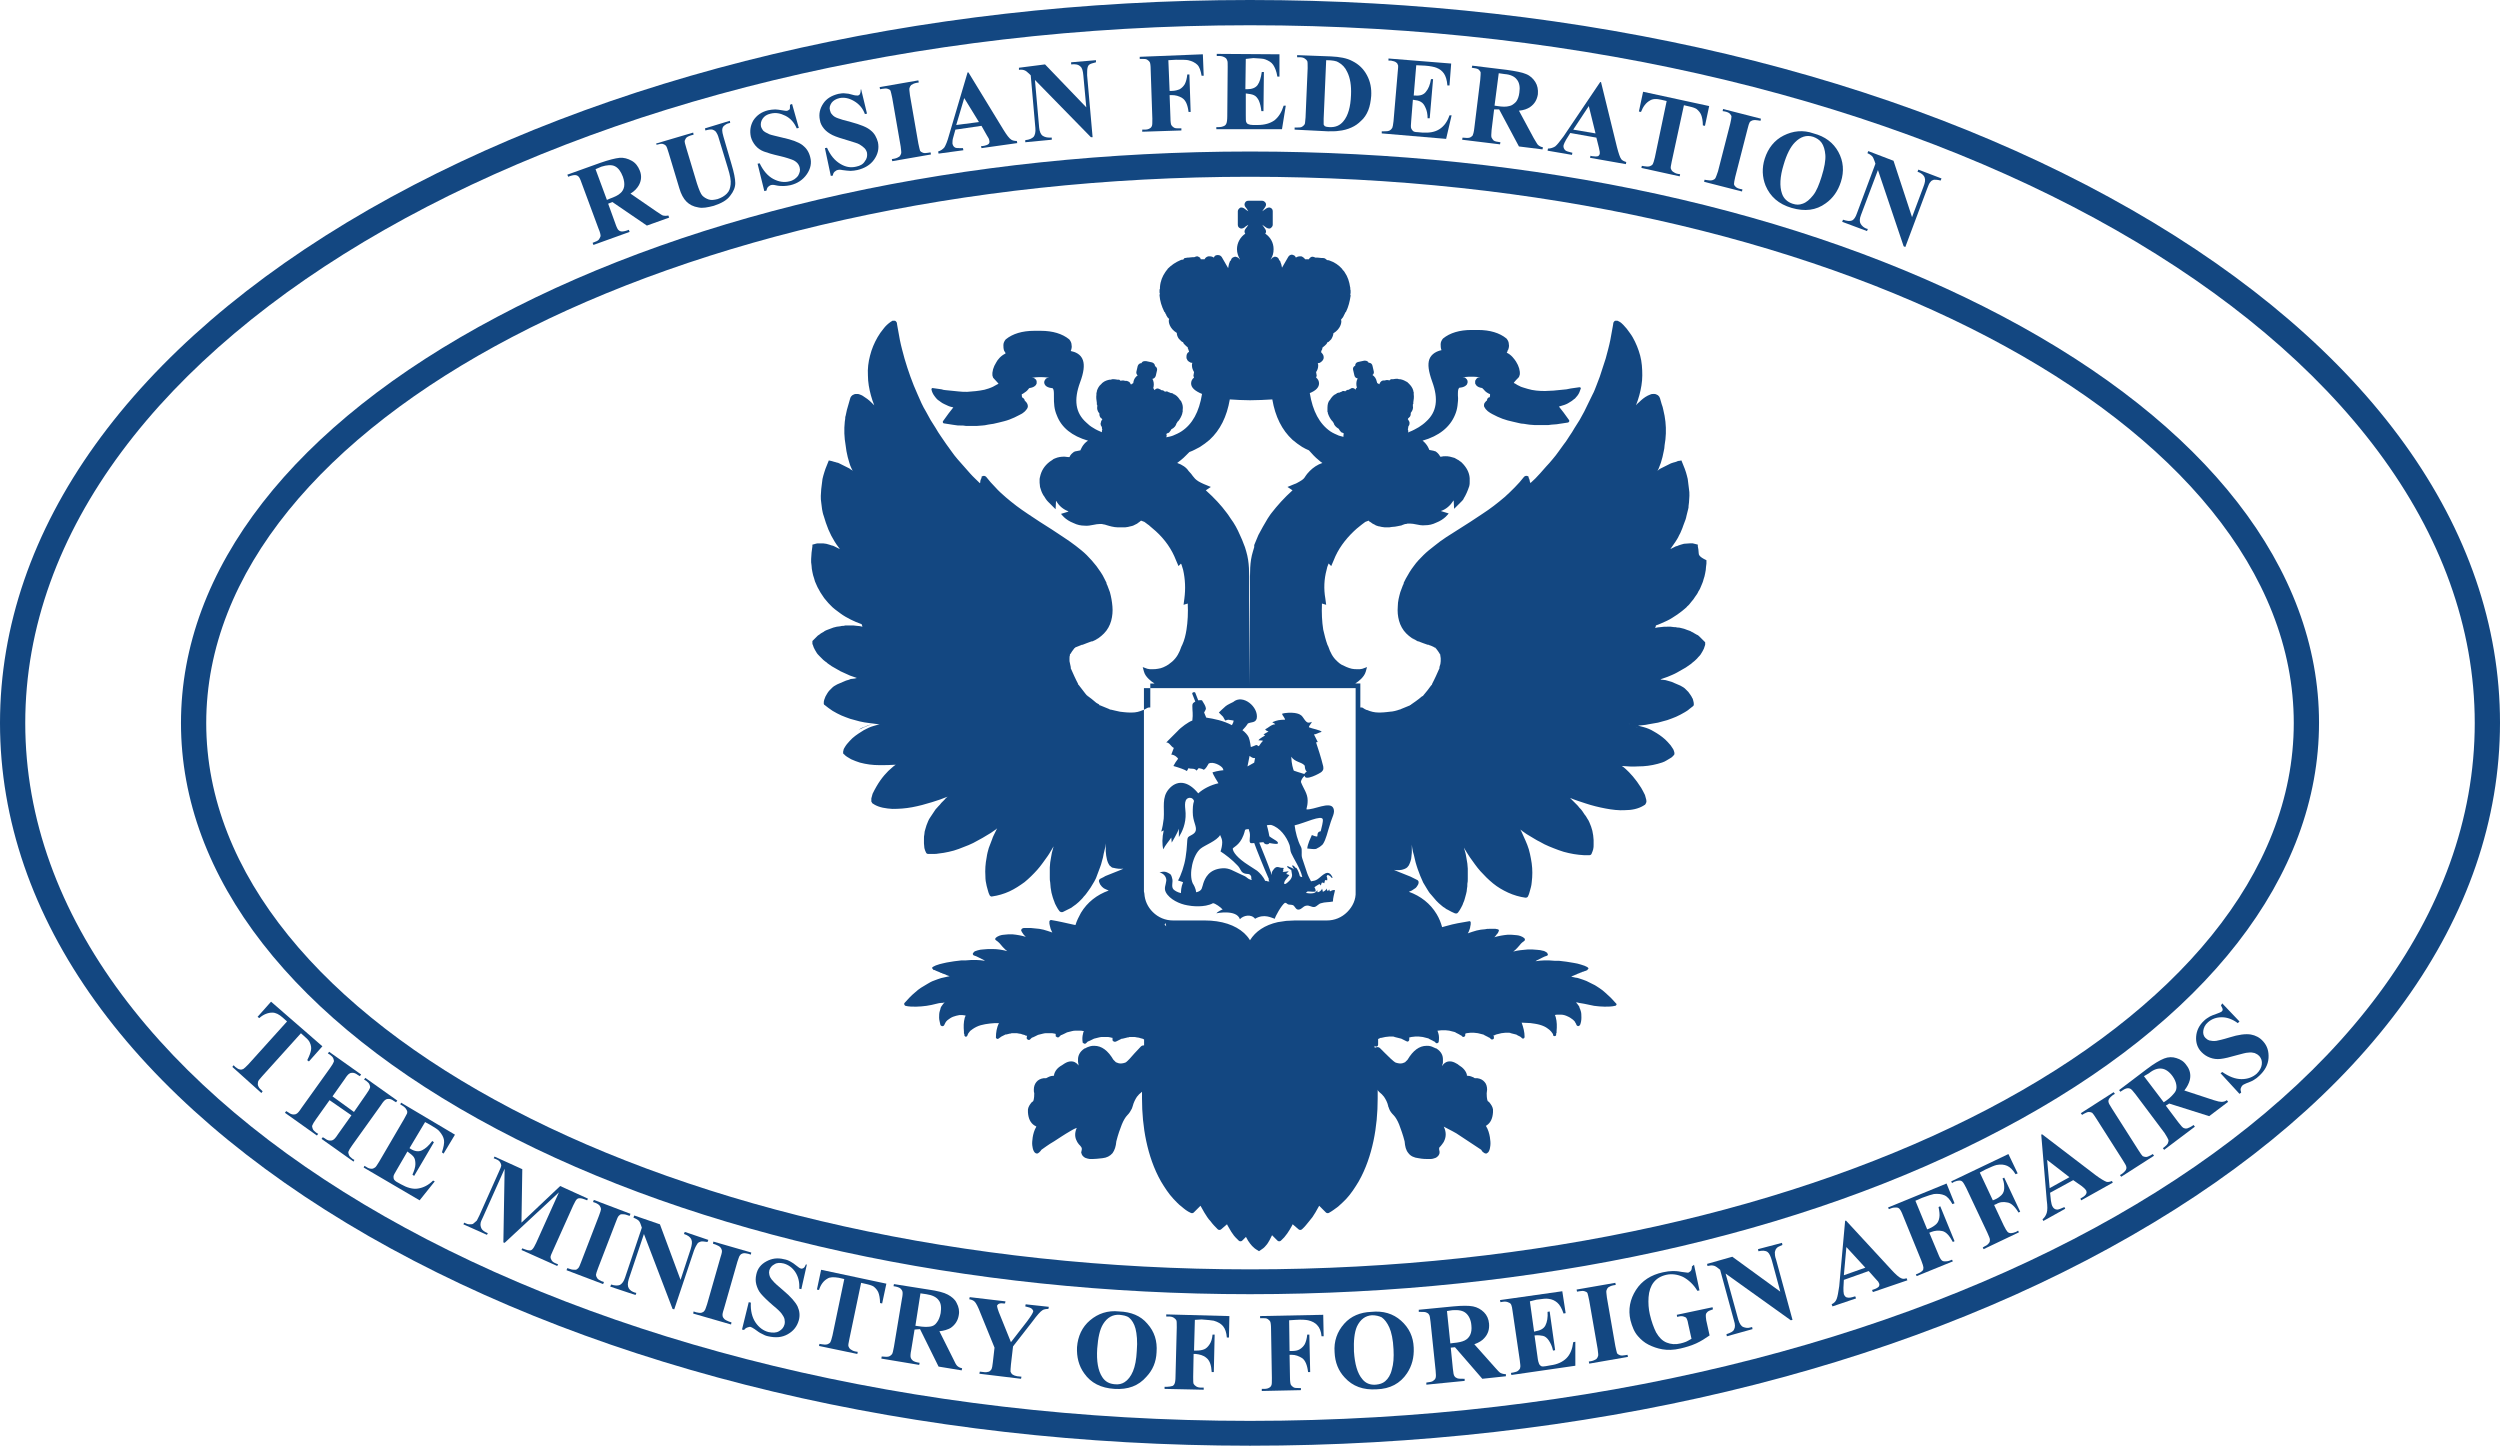<?xml version="1.0" encoding="utf-8"?>
<!-- Generator: Adobe Illustrator 19.0.1, SVG Export Plug-In . SVG Version: 6.00 Build 0)  -->
<svg version="1.1" id="Слой_2" xmlns="http://www.w3.org/2000/svg" xmlns:xlink="http://www.w3.org/1999/xlink" x="0px" y="0px"
	 viewBox="0 0 594 343.5" style="enable-background:new 0 0 594 343.5;" xml:space="preserve">
<style type="text/css">
	.st0{fill:#134781;}
	.st1{fill:#FFFFFF;}
</style>
<path class="st0" d="M297,343.5c-79,0-153.4-17.7-209.4-49.8C31.1,261.2,0,217.9,0,171.8S31.1,82.3,87.6,49.8
	C143.6,17.7,218,0,297,0s153.4,17.7,209.4,49.8c56.5,32.4,87.6,75.7,87.6,121.9s-31.1,89.5-87.6,121.9
	C450.4,325.8,376,343.5,297,343.5z M297,6C136.5,6,6,80.4,6,171.8s130.5,165.8,291,165.8s291-74.4,291-165.8S457.5,6,297,6z"/>
<g>
	<path class="st0" d="M297,307.5c-67.5,0-131.1-13.9-178.9-39.2C69.7,242.7,43,208.4,43,171.8s26.7-70.9,75.1-96.5
		C165.9,49.9,229.5,36,297,36s131.1,13.9,178.9,39.2c48.4,25.6,75.1,59.9,75.1,96.5s-26.7,70.9-75.1,96.5
		C428.1,293.6,364.5,307.5,297,307.5z M297,42C160.3,42,49,100.2,49,171.8s111.3,129.8,248,129.8s248-58.2,248-129.8
		S433.7,42,297,42z"/>
</g>
<g>
	<path class="st0" d="M144.5,48.4l1.7,4.7c0.3,0.9,0.6,1.5,0.8,1.6c0.2,0.2,0.5,0.3,0.8,0.3c0.3,0,0.9-0.1,1.6-0.4l0.2,0.5l-8.6,3.1
		l-0.2-0.5c0.8-0.3,1.3-0.5,1.5-0.8s0.3-0.5,0.4-0.8c0-0.3-0.1-0.9-0.5-1.8l-4-10.8c-0.3-0.9-0.6-1.5-0.8-1.6
		c-0.2-0.2-0.5-0.3-0.8-0.3c-0.3,0-0.9,0.1-1.6,0.4l-0.2-0.5l7.8-2.8c2-0.7,3.6-1.1,4.6-1.2c1-0.1,2,0.2,2.9,0.7s1.5,1.3,1.9,2.3
		c0.5,1.2,0.4,2.4-0.2,3.5c-0.4,0.7-1,1.4-2,2l6.1,4.2c0.8,0.5,1.3,0.9,1.6,1c0.4,0.1,0.9,0.1,1.3,0l0.2,0.5l-5.3,1.9l-8.2-5.6
		L144.5,48.4z M141.5,40.2l2.7,7.3l0.7-0.3c1.1-0.4,2-0.8,2.5-1.3c0.5-0.4,0.8-1,0.9-1.6c0.1-0.7,0-1.4-0.3-2.3
		c-0.5-1.3-1.1-2.1-1.9-2.5c-0.8-0.4-1.9-0.3-3.2,0.1L141.5,40.2z"/>
	<path class="st0" d="M155.9,34.1l8.8-2.6l0.1,0.5l-0.4,0.1c-0.7,0.2-1.1,0.4-1.3,0.6s-0.3,0.5-0.4,0.7s0.1,0.9,0.4,1.9l2.5,8.3
		c0.5,1.5,0.9,2.5,1.3,2.9c0.4,0.4,0.9,0.7,1.5,0.9c0.6,0.2,1.3,0.1,2.1-0.1c0.9-0.3,1.6-0.7,2.2-1.3s0.8-1.3,0.9-2.2
		s-0.1-2.1-0.7-4l-2.1-6.9c-0.2-0.8-0.5-1.3-0.7-1.6c-0.3-0.3-0.5-0.4-0.8-0.5c-0.4-0.1-1,0-1.7,0.2l-0.1-0.5l5.9-1.8l0.1,0.5
		l-0.4,0.1c-0.5,0.1-0.8,0.4-1.1,0.6c-0.3,0.3-0.4,0.6-0.4,1.1c0,0.3,0.1,0.8,0.3,1.5l1.9,6.5c0.6,2,0.9,3.5,0.9,4.5s-0.4,2-1.2,3
		c-0.8,1.1-2.1,1.8-3.9,2.4c-1.5,0.4-2.7,0.6-3.6,0.4c-1.3-0.2-2.2-0.7-2.9-1.4c-0.7-0.7-1.3-1.8-1.7-3.2l-2.5-8.3
		c-0.3-1-0.5-1.6-0.7-1.8c-0.2-0.2-0.4-0.3-0.7-0.4c-0.3-0.1-0.8,0-1.5,0.2L155.9,34.1z"/>
	<path class="st0" d="M188.2,24.7l1.6,5.7l-0.5,0.1c-0.6-1.4-1.5-2.4-2.7-3s-2.3-0.8-3.5-0.5c-0.9,0.2-1.5,0.6-1.9,1.2
		c-0.4,0.6-0.5,1.2-0.4,1.8c0.1,0.4,0.3,0.7,0.5,1c0.3,0.3,0.8,0.6,1.5,0.9c0.5,0.2,1.5,0.4,3.1,0.8c2.3,0.5,3.9,1.1,4.8,1.8
		c0.9,0.7,1.5,1.6,1.8,2.8c0.4,1.4,0.1,2.8-0.8,4.1c-0.9,1.3-2.2,2.2-3.9,2.6c-0.5,0.1-1.1,0.2-1.6,0.2c-0.5,0-1.2,0-2-0.2
		c-0.4-0.1-0.8-0.1-1.1,0c-0.2,0.1-0.4,0.2-0.6,0.4c-0.2,0.2-0.3,0.5-0.4,0.9l-0.5,0.1l-1.6-6.5l0.5-0.1c0.8,1.7,1.9,3,3.2,3.7
		c1.3,0.7,2.6,0.9,3.8,0.6c1-0.2,1.6-0.7,2.1-1.3c0.4-0.7,0.6-1.3,0.4-2c-0.1-0.4-0.3-0.8-0.6-1.1c-0.3-0.3-0.7-0.6-1.3-0.8
		s-1.4-0.5-2.7-0.8c-1.8-0.4-3.1-0.8-3.9-1.1s-1.5-0.8-2-1.4c-0.5-0.6-0.9-1.3-1.1-2.1c-0.3-1.4-0.1-2.7,0.6-3.9
		c0.8-1.2,1.9-2,3.5-2.4c0.6-0.1,1.1-0.2,1.7-0.2c0.4,0,1,0.1,1.6,0.2c0.6,0.1,1.1,0.2,1.3,0.1c0.2-0.1,0.4-0.2,0.5-0.3
		s0.1-0.5,0.1-1.1L188.2,24.7z"/>
	<path class="st0" d="M204.6,21.2L206,27l-0.5,0.1c-0.5-1.4-1.4-2.4-2.6-3.1c-1.2-0.7-2.3-0.9-3.4-0.7c-0.9,0.2-1.5,0.6-1.9,1.1
		c-0.4,0.6-0.6,1.2-0.4,1.8c0.1,0.4,0.2,0.7,0.5,1c0.3,0.4,0.8,0.7,1.4,0.9c0.5,0.2,1.5,0.5,3.1,0.9c2.2,0.6,3.8,1.2,4.7,2
		c0.9,0.7,1.4,1.7,1.7,2.8c0.3,1.5,0,2.8-0.9,4.1c-0.9,1.3-2.3,2.1-4,2.5c-0.5,0.1-1.1,0.2-1.6,0.2s-1.2-0.1-2-0.2
		c-0.4-0.1-0.8-0.1-1.1,0c-0.2,0-0.4,0.2-0.7,0.4c-0.2,0.2-0.4,0.5-0.4,0.9l-0.5,0.1l-1.4-6.6l0.5-0.1c0.8,1.8,1.8,3,3.1,3.8
		s2.5,1,3.8,0.7c1-0.2,1.7-0.6,2.1-1.3c0.5-0.6,0.6-1.3,0.5-2c-0.1-0.4-0.3-0.8-0.6-1.1c-0.3-0.3-0.7-0.6-1.2-0.9
		c-0.5-0.3-1.4-0.5-2.6-0.9c-1.7-0.5-3-0.9-3.8-1.3s-1.5-0.9-2-1.5s-0.9-1.3-1-2.1c-0.3-1.4,0-2.7,0.8-3.9c0.8-1.2,2-1.9,3.6-2.3
		c0.6-0.1,1.1-0.2,1.7-0.1c0.4,0,1,0.1,1.6,0.3c0.6,0.2,1.1,0.2,1.3,0.2c0.2,0,0.4-0.2,0.5-0.3c0.1-0.2,0.2-0.5,0.2-1.1L204.6,21.2z
		"/>
	<path class="st0" d="M221.1,36.2l0.1,0.5l-9.2,1.6l-0.1-0.5l0.6-0.1c0.5-0.1,0.9-0.3,1.2-0.5c0.2-0.2,0.3-0.4,0.4-0.7
		c0.1-0.2,0-0.8-0.1-1.7l-2-11.5c-0.2-0.9-0.3-1.4-0.4-1.7s-0.4-0.4-0.7-0.5s-0.7-0.1-1.2,0l-0.6,0.1l-0.1-0.5l9.2-1.6l0.1,0.5
		l-0.6,0.1c-0.5,0.1-0.9,0.3-1.2,0.5c-0.2,0.2-0.3,0.4-0.4,0.7c-0.1,0.2,0,0.8,0.1,1.7l2,11.5c0.2,0.9,0.3,1.4,0.4,1.7
		c0.1,0.2,0.4,0.4,0.7,0.5c0.3,0.1,0.7,0.1,1.2,0L221.1,36.2z"/>
	<path class="st0" d="M233.2,29.9l-6.2,0.9l-0.5,1.8c-0.2,0.6-0.2,1.1-0.2,1.5c0.1,0.5,0.3,0.8,0.7,1c0.3,0.1,0.8,0.1,1.8,0.1
		l0.1,0.5l-5.9,0.8l-0.1-0.5c0.6-0.2,1.1-0.5,1.5-1c0.3-0.5,0.7-1.4,1.1-2.9l4.4-14.9l0.2,0l8.3,13.6c0.8,1.3,1.4,2.1,1.9,2.4
		c0.3,0.2,0.8,0.3,1.3,0.3l0.1,0.5l-8.5,1.2l-0.1-0.5l0.4,0c0.7-0.1,1.2-0.3,1.4-0.5c0.2-0.2,0.2-0.4,0.2-0.6c0-0.2-0.1-0.3-0.1-0.5
		c0-0.1-0.2-0.4-0.5-0.9L233.2,29.9z M232.6,29l-3.5-5.7l-1.9,6.4L232.6,29z"/>
	<path class="st0" d="M248.3,15.3l9.8,10.2l-0.7-7.6c-0.1-1.1-0.3-1.8-0.7-2.1c-0.5-0.5-1.2-0.6-2.2-0.5l0-0.5l5.9-0.5l0,0.5
		c-0.7,0.2-1.2,0.3-1.5,0.5s-0.4,0.4-0.5,0.8s-0.1,1-0.1,1.8l1.3,14.7l-0.4,0l-13.3-13.6l1,11.3c0.1,1,0.4,1.7,0.9,2
		c0.5,0.3,1,0.4,1.7,0.4l0.4,0l0,0.5l-6.3,0.6l0-0.5c1-0.1,1.6-0.4,2-0.8c0.3-0.4,0.5-1.1,0.4-2.1l-1.1-12.5l-0.4-0.4
		c-0.4-0.4-0.8-0.7-1.1-0.8s-0.7-0.2-1.3-0.1l0-0.5L248.3,15.3z"/>
	<path class="st0" d="M277.6,14.3l0.3,7.3l0.5,0c0.8,0,1.4-0.2,1.9-0.4c0.5-0.3,0.9-0.7,1.2-1.2c0.3-0.6,0.5-1.3,0.6-2.3l0.5,0
		l0.3,8.9l-0.5,0c-0.2-1.7-0.7-2.8-1.5-3.3c-0.8-0.5-1.6-0.7-2.5-0.7l-0.5,0l0.2,5.4c0,0.9,0.1,1.5,0.2,1.7c0.1,0.2,0.3,0.4,0.6,0.6
		c0.3,0.2,0.7,0.2,1.2,0.2l0.6,0l0,0.5l-9.3,0.3l0-0.5l0.6,0c0.5,0,0.9-0.1,1.2-0.3c0.2-0.1,0.4-0.3,0.5-0.6
		c0.1-0.2,0.1-0.8,0.1-1.7l-0.4-11.7c0-0.9-0.1-1.5-0.2-1.7c-0.1-0.2-0.3-0.4-0.6-0.6c-0.3-0.2-0.7-0.2-1.2-0.2l-0.6,0l0-0.5l15-0.6
		l0.2,5.1l-0.5,0c-0.2-1.2-0.5-2.1-1-2.6s-1.3-0.9-2.2-1.1c-0.5-0.1-1.5-0.1-2.9-0.1L277.6,14.3z"/>
	<path class="st0" d="M296,14l-0.1,7.2l0.4,0c1.1,0,2-0.3,2.5-1c0.5-0.7,0.8-1.7,1-3.1l0.5,0l-0.1,9.3l-0.5,0
		c-0.1-1-0.3-1.8-0.6-2.5c-0.3-0.6-0.7-1.1-1.2-1.3c-0.4-0.2-1.1-0.3-1.9-0.4l0,5c0,1,0,1.6,0.1,1.8s0.2,0.4,0.5,0.5
		c0.2,0.1,0.6,0.2,1.1,0.2l1.1,0c1.7,0,3-0.4,4-1.1c1-0.8,1.7-1.9,2.2-3.5l0.5,0l-0.9,5.6L289,30.7l0-0.5l0.6,0
		c0.5,0,0.9-0.1,1.3-0.3c0.2-0.1,0.4-0.3,0.5-0.6c0.1-0.2,0.2-0.8,0.2-1.7l0.1-11.7c0-0.8,0-1.3-0.1-1.5c-0.1-0.3-0.2-0.5-0.5-0.7
		c-0.3-0.2-0.8-0.4-1.4-0.4l-0.6,0l0-0.5l14.9,0.1l0,5.3l-0.5,0c-0.2-1.3-0.6-2.2-1-2.8s-1.1-1-1.9-1.3c-0.5-0.2-1.4-0.2-2.8-0.3
		L296,14z"/>
	<path class="st0" d="M307.6,30.8l0-0.5l0.6,0c0.5,0,0.9,0,1.2-0.2c0.3-0.2,0.5-0.4,0.6-0.6c0.1-0.2,0.1-0.7,0.2-1.6l0.5-11.7
		c0-0.9,0-1.5-0.1-1.7s-0.3-0.4-0.6-0.6s-0.7-0.3-1.2-0.3l-0.6,0l0-0.5l8,0.3c2.1,0.1,3.8,0.4,5.1,1.1c1.6,0.8,2.7,1.9,3.5,3.4
		s1.1,3.1,1,4.9c-0.1,1.2-0.3,2.4-0.7,3.4c-0.4,1-1,1.9-1.7,2.5c-0.7,0.7-1.4,1.2-2.3,1.6s-1.9,0.7-3.1,0.8
		c-0.5,0.1-1.4,0.1-2.5,0.1L307.6,30.8z M315.1,14.3l-0.6,13.9c0,0.7,0,1.2,0,1.4c0.1,0.2,0.2,0.3,0.3,0.4c0.2,0.1,0.6,0.2,1,0.2
		c1.5,0.1,2.6-0.4,3.4-1.4c1.1-1.3,1.7-3.4,1.8-6.2c0.1-2.3-0.2-4.1-0.9-5.5c-0.5-1.1-1.2-1.8-2.1-2.3
		C317.6,14.5,316.6,14.3,315.1,14.3z"/>
	<path class="st0" d="M336.5,15.5l-0.6,7.2l0.4,0c1.1,0.1,2-0.2,2.5-0.9c0.6-0.7,1-1.7,1.2-3l0.5,0l-0.8,9.3l-0.5,0
		c0-1-0.2-1.9-0.5-2.5c-0.3-0.7-0.6-1.1-1.1-1.4s-1.1-0.4-1.9-0.5l-0.4,5c-0.1,1-0.1,1.6,0,1.8s0.2,0.4,0.4,0.6
		c0.2,0.2,0.6,0.3,1.1,0.3l1.1,0.1c1.7,0.1,3-0.1,4.1-0.8c1.1-0.7,1.9-1.8,2.4-3.3l0.5,0l-1.3,5.6l-15.3-1.3l0-0.5l0.6,0
		c0.5,0,0.9,0,1.3-0.2c0.2-0.1,0.4-0.3,0.6-0.6c0.1-0.2,0.2-0.7,0.3-1.6l1-11.7c0.1-0.8,0.1-1.3,0.1-1.5c-0.1-0.3-0.2-0.6-0.4-0.7
		c-0.3-0.3-0.8-0.4-1.3-0.5l-0.6,0l0-0.5l14.9,1.2l-0.4,5.2l-0.5,0c-0.1-1.3-0.4-2.2-0.8-2.8c-0.4-0.6-1-1.1-1.8-1.4
		c-0.5-0.2-1.4-0.4-2.7-0.5L336.5,15.5z"/>
	<path class="st0" d="M355,26l-0.6,4.9c-0.1,1-0.1,1.6,0,1.8s0.3,0.5,0.5,0.7c0.3,0.2,0.8,0.3,1.6,0.4l-0.1,0.5l-9-1.1l0.1-0.5
		c0.8,0.1,1.4,0.1,1.7,0s0.5-0.3,0.7-0.5c0.1-0.2,0.3-0.8,0.4-1.8l1.4-11.4c0.1-1,0.1-1.6,0.1-1.8c-0.1-0.3-0.3-0.5-0.5-0.7
		c-0.3-0.2-0.8-0.3-1.6-0.4l0.1-0.5l8.2,1c2.1,0.3,3.7,0.6,4.6,1c1,0.4,1.7,1.1,2.2,1.9s0.7,1.8,0.6,2.9c-0.2,1.3-0.8,2.3-1.8,3
		c-0.7,0.5-1.6,0.8-2.7,0.9l3.5,6.5c0.5,0.8,0.8,1.4,1,1.6c0.3,0.3,0.7,0.5,1.2,0.6l-0.1,0.5l-5.6-0.7l-4.7-8.8L355,26z M356.1,17.4
		l-1,7.7l0.7,0.1c1.2,0.2,2.1,0.2,2.8,0c0.6-0.1,1.1-0.5,1.6-1c0.4-0.5,0.7-1.3,0.8-2.2c0.2-1.3,0-2.4-0.6-3.1
		c-0.5-0.7-1.5-1.2-2.9-1.3L356.1,17.4z"/>
	<path class="st0" d="M379.3,32.7l-6.2-1.1l-1,1.6c-0.3,0.5-0.5,1-0.6,1.3c-0.1,0.5,0.1,0.9,0.4,1.2c0.2,0.2,0.8,0.4,1.7,0.6
		l-0.1,0.5l-5.8-1l0.1-0.5c0.6,0,1.2-0.2,1.7-0.5c0.5-0.4,1.1-1.2,2-2.4l8.7-12.9l0.2,0l3.8,15.5c0.4,1.5,0.7,2.4,1,2.8
		c0.2,0.3,0.6,0.5,1.2,0.7l-0.1,0.5l-8.5-1.5l0.1-0.5l0.3,0.1c0.7,0.1,1.2,0.1,1.5,0c0.2-0.1,0.3-0.3,0.4-0.5c0-0.2,0-0.3,0-0.5
		c0-0.1-0.1-0.4-0.2-1L379.3,32.7z M379.1,31.7l-1.6-6.5l-3.7,5.6L379.1,31.7z"/>
	<path class="st0" d="M406.1,25.2l-1,4.7l-0.5-0.1c0-1.1-0.2-2-0.4-2.5c-0.2-0.5-0.6-1-1.1-1.4c-0.3-0.2-0.8-0.4-1.7-0.6l-1.3-0.3
		l-2.9,13.4c-0.2,0.9-0.3,1.5-0.2,1.7c0.1,0.2,0.2,0.5,0.5,0.7c0.3,0.2,0.6,0.4,1.1,0.5l0.6,0.1l-0.1,0.5l-9.1-2l0.1-0.5l0.6,0.1
		c0.5,0.1,0.9,0.1,1.3,0c0.2-0.1,0.5-0.2,0.7-0.5c0.1-0.2,0.3-0.7,0.5-1.6L396,24l-1.3-0.3c-1.2-0.3-2.1-0.2-2.7,0.2
		c-0.9,0.5-1.6,1.4-2.1,2.7l-0.5-0.1l1-4.7L406.1,25.2z"/>
	<path class="st0" d="M414,45l-0.1,0.5l-9-2.3l0.1-0.5l0.6,0.1c0.5,0.1,0.9,0.1,1.3,0c0.3-0.1,0.5-0.2,0.7-0.5
		c0.1-0.2,0.3-0.7,0.6-1.6l2.9-11.3c0.2-0.9,0.3-1.4,0.3-1.7c0-0.2-0.2-0.5-0.4-0.7c-0.2-0.2-0.6-0.4-1.1-0.5l-0.6-0.1l0.1-0.5
		l9,2.3l-0.1,0.5l-0.6-0.1c-0.5-0.1-0.9-0.1-1.3,0c-0.3,0.1-0.5,0.2-0.7,0.5c-0.1,0.2-0.3,0.7-0.5,1.6l-2.9,11.3
		c-0.2,0.9-0.3,1.4-0.3,1.7s0.2,0.5,0.4,0.7s0.6,0.4,1.1,0.5L414,45z"/>
	<path class="st0" d="M430.9,31.7c2.7,0.7,4.7,2.2,5.9,4.4c1.2,2.2,1.4,4.6,0.6,7.1c-0.7,2.2-1.9,3.9-3.6,5.1c-2.3,1.7-5,2-8.1,1.1
		c-3.1-0.9-5.1-2.7-6.2-5.3c-0.8-2-0.9-4.2-0.2-6.4c0.8-2.5,2.3-4.4,4.5-5.5S428.4,30.8,430.9,31.7z M430.8,32.5
		c-1.6-0.5-3,0-4.3,1.3c-1.1,1.1-2,2.9-2.7,5.3c-0.9,2.9-1,5.2-0.4,6.9c0.4,1.2,1.3,2,2.5,2.4c0.9,0.3,1.6,0.3,2.4,0
		c0.9-0.3,1.7-1,2.5-2c0.8-1,1.4-2.5,2-4.4c0.7-2.2,1-4,0.9-5.2c-0.1-1.2-0.4-2.2-0.9-2.9C432.3,33.2,431.6,32.8,430.8,32.5z"/>
	<path class="st0" d="M449.9,38.2l4.4,13.4l2.7-7.2c0.4-1,0.5-1.7,0.3-2.2c-0.2-0.6-0.8-1.1-1.7-1.4l0.2-0.5l5.5,2.1l-0.2,0.5
		c-0.7-0.2-1.3-0.2-1.6-0.2c-0.3,0.1-0.6,0.2-0.8,0.5c-0.3,0.3-0.5,0.8-0.8,1.6l-5.2,13.9l-0.4-0.2l-6.1-18.1l-4,10.6
		c-0.4,1-0.4,1.7-0.1,2.2c0.3,0.5,0.8,0.9,1.3,1.1l0.4,0.1l-0.2,0.5l-5.9-2.2l0.2-0.5c0.9,0.3,1.6,0.4,2.1,0.2
		c0.5-0.2,0.9-0.8,1.2-1.7l4.4-11.8l-0.2-0.6c-0.2-0.6-0.4-1-0.6-1.2c-0.2-0.2-0.6-0.5-1.1-0.7l0.2-0.5L449.9,38.2z"/>
</g>
<g>
	<path class="st0" d="M76.6,248.6l-3.2,3.6l-0.4-0.3c0.5-1,0.8-1.8,0.9-2.4c0.1-0.6,0-1.2-0.3-1.8c-0.1-0.3-0.5-0.8-1.1-1.3l-1-0.9
		l-9.2,10.2c-0.6,0.7-1,1.1-1,1.4s-0.1,0.5,0,0.8c0.1,0.3,0.3,0.7,0.7,1l0.4,0.4l-0.3,0.4l-6.9-6.2l0.3-0.4l0.4,0.4
		c0.4,0.3,0.8,0.6,1.1,0.6c0.3,0.1,0.5,0,0.8-0.1c0.2-0.1,0.6-0.5,1.2-1.1l9.2-10.2l-1-0.9c-0.9-0.8-1.7-1.2-2.5-1.2
		c-1,0-2.1,0.4-3.1,1.3l-0.4-0.3l3.2-3.6L76.6,248.6z"/>
	<path class="st0" d="M78.3,261.4l-3.2,4.5c-0.5,0.7-0.8,1.2-0.9,1.5c-0.1,0.2,0,0.5,0.1,0.8c0.1,0.3,0.4,0.6,0.8,0.9l0.5,0.3
		l-0.3,0.4l-7.6-5.4l0.3-0.4l0.5,0.3c0.4,0.3,0.8,0.5,1.2,0.5c0.3,0,0.5,0,0.8-0.2c0.2-0.1,0.6-0.5,1.1-1.3l6.8-9.5
		c0.5-0.7,0.8-1.2,0.9-1.5c0.1-0.2,0-0.5-0.1-0.8c-0.1-0.3-0.4-0.6-0.8-0.9l-0.5-0.3l0.3-0.4l7.6,5.4l-0.3,0.4l-0.5-0.3
		c-0.4-0.3-0.8-0.5-1.2-0.5c-0.3,0-0.5,0-0.8,0.2c-0.2,0.1-0.6,0.5-1.1,1.3l-2.9,4.1l5.1,3.7L87,260c0.5-0.7,0.8-1.2,0.9-1.5
		s0-0.5-0.1-0.8c-0.1-0.3-0.4-0.6-0.8-0.9l-0.5-0.3l0.3-0.4l7.6,5.4l-0.3,0.4l-0.5-0.3c-0.4-0.3-0.8-0.5-1.2-0.5
		c-0.3,0-0.5,0-0.8,0.2c-0.2,0.1-0.6,0.5-1.1,1.3l-6.8,9.5c-0.5,0.7-0.8,1.2-0.9,1.5c-0.1,0.2,0,0.5,0.1,0.8
		c0.1,0.3,0.4,0.6,0.8,0.9l0.5,0.3L84,276l-7.6-5.4l0.3-0.4l0.5,0.3c0.4,0.3,0.8,0.5,1.2,0.5c0.3,0,0.5,0,0.8-0.2
		c0.2-0.1,0.6-0.5,1.1-1.3l3.2-4.5L78.3,261.4z"/>
	<path class="st0" d="M101,266.6l-3.7,6.2l0.3,0.2c1,0.6,1.9,0.7,2.7,0.3c0.8-0.4,1.6-1.1,2.4-2.2l0.4,0.3l-4.7,8l-0.4-0.3
		c0.4-0.9,0.7-1.8,0.7-2.5c0-0.7-0.1-1.3-0.4-1.7c-0.3-0.4-0.8-0.8-1.5-1.3l-2.5,4.3c-0.5,0.8-0.8,1.4-0.8,1.6c0,0.2,0,0.5,0.1,0.7
		c0.1,0.2,0.4,0.5,0.8,0.7l0.9,0.5c1.4,0.8,2.8,1.2,4,1c1.3-0.2,2.5-0.8,3.6-1.9l0.4,0.2l-3.6,4.5l-13.3-7.8l0.2-0.4l0.5,0.3
		c0.4,0.3,0.9,0.4,1.2,0.4c0.3,0,0.5-0.1,0.8-0.3c0.2-0.1,0.5-0.6,1-1.4l5.9-10.1c0.4-0.7,0.6-1.1,0.7-1.3c0.1-0.3,0.1-0.6-0.1-0.9
		c-0.2-0.4-0.5-0.7-1-1l-0.5-0.3l0.2-0.4l12.8,7.6l-2.7,4.5l-0.4-0.3c0.4-1.2,0.6-2.2,0.5-2.9c-0.1-0.7-0.5-1.4-1.1-2.1
		c-0.3-0.4-1.1-0.9-2.3-1.6L101,266.6z"/>
	<path class="st0" d="M123.9,290.5l9.2-8.7l6.6,3l-0.2,0.4L139,285c-0.5-0.2-0.9-0.3-1.3-0.3c-0.3,0-0.5,0.1-0.7,0.3
		c-0.2,0.2-0.4,0.6-0.8,1.4l-4.8,10.7c-0.4,0.8-0.6,1.4-0.6,1.6c0,0.2,0.1,0.5,0.3,0.8s0.5,0.5,1,0.7l0.5,0.2l-0.2,0.4l-8.5-3.8
		l0.2-0.4l0.5,0.2c0.5,0.2,0.9,0.3,1.3,0.3c0.2,0,0.5-0.1,0.7-0.4c0.2-0.2,0.4-0.6,0.8-1.4l5.4-12l-12.9,12l-0.3-0.1l0.3-17.5
		l-5.1,11.4c-0.4,0.8-0.6,1.3-0.6,1.5c-0.1,0.4,0,0.9,0.2,1.3c0.2,0.4,0.7,0.8,1.5,1.1l-0.2,0.4l-5.6-2.5l0.2-0.4l0.2,0.1
		c0.4,0.2,0.7,0.3,1.1,0.3s0.7,0,0.9-0.2s0.5-0.4,0.8-0.7c0.1-0.1,0.2-0.5,0.6-1.2l4.6-10.3c0.4-0.8,0.6-1.4,0.6-1.6
		s-0.1-0.5-0.3-0.8c-0.2-0.3-0.5-0.5-1-0.7l-0.5-0.2l0.2-0.4l6.6,3L123.9,290.5z"/>
	<path class="st0" d="M143.5,304.6l-0.2,0.5l-8.7-3.3l0.2-0.5l0.6,0.2c0.5,0.2,0.9,0.2,1.3,0.2c0.3,0,0.5-0.2,0.7-0.4
		c0.2-0.2,0.4-0.7,0.7-1.5l4.2-10.9c0.3-0.8,0.5-1.4,0.5-1.6c0-0.2-0.1-0.5-0.3-0.8c-0.2-0.3-0.6-0.5-1-0.7l-0.6-0.2l0.2-0.5
		l8.7,3.3l-0.2,0.5l-0.6-0.2c-0.5-0.2-0.9-0.2-1.3-0.2c-0.3,0-0.5,0.2-0.7,0.4c-0.2,0.2-0.4,0.7-0.7,1.5l-4.2,10.9
		c-0.3,0.8-0.5,1.4-0.5,1.6c0,0.2,0.1,0.5,0.3,0.8c0.2,0.3,0.6,0.5,1,0.7L143.5,304.6z"/>
	<path class="st0" d="M156.8,290.9l4.9,13.2l2.4-7.3c0.3-1,0.4-1.7,0.2-2.2c-0.2-0.6-0.8-1.1-1.8-1.4l0.2-0.5l5.6,1.9l-0.2,0.5
		c-0.7-0.1-1.3-0.2-1.6-0.1c-0.3,0.1-0.6,0.2-0.8,0.5c-0.2,0.3-0.5,0.8-0.8,1.6l-4.7,14l-0.4-0.1l-6.8-17.8l-3.6,10.7
		c-0.3,1-0.3,1.7,0,2.2c0.3,0.5,0.8,0.8,1.4,1l0.4,0.1l-0.2,0.5l-6-2l0.2-0.5c0.9,0.3,1.6,0.3,2.1,0.1c0.5-0.3,0.9-0.8,1.2-1.7
		l4-11.9l-0.2-0.6c-0.2-0.6-0.4-1-0.7-1.2s-0.6-0.4-1.1-0.6l0.2-0.5L156.8,290.9z"/>
	<path class="st0" d="M173.8,314.2l-0.1,0.5l-9-2.6l0.1-0.5l0.6,0.2c0.5,0.1,0.9,0.2,1.3,0.1c0.3-0.1,0.5-0.2,0.7-0.5
		c0.2-0.2,0.3-0.7,0.6-1.5l3.2-11.2c0.3-0.9,0.4-1.4,0.3-1.7s-0.2-0.5-0.4-0.7s-0.6-0.4-1.1-0.6l-0.6-0.2l0.1-0.5l9,2.6l-0.1,0.5
		l-0.6-0.2c-0.5-0.1-0.9-0.2-1.3-0.1c-0.3,0.1-0.5,0.2-0.7,0.5c-0.2,0.2-0.3,0.7-0.6,1.5l-3.2,11.2c-0.3,0.9-0.4,1.4-0.3,1.7
		c0,0.2,0.2,0.5,0.4,0.7s0.6,0.4,1.1,0.6L173.8,314.2z"/>
	<path class="st0" d="M191.7,300.5l-1.3,5.8l-0.5-0.1c0.1-1.5-0.2-2.8-0.9-3.9c-0.7-1.1-1.7-1.8-2.8-2.1c-0.9-0.2-1.6-0.2-2.2,0.2
		c-0.6,0.3-1,0.8-1.2,1.4c-0.1,0.4-0.1,0.7,0,1.1c0.1,0.5,0.4,1,0.9,1.5c0.3,0.4,1.1,1.1,2.4,2.2c1.8,1.5,2.9,2.8,3.4,3.8
		c0.5,1.1,0.6,2.2,0.3,3.3c-0.4,1.4-1.2,2.5-2.6,3.3c-1.4,0.8-2.9,0.9-4.7,0.5c-0.5-0.1-1-0.3-1.5-0.6c-0.5-0.2-1-0.6-1.7-1.1
		c-0.4-0.3-0.7-0.4-0.9-0.5c-0.2-0.1-0.5,0-0.8,0.1c-0.3,0.1-0.6,0.3-0.8,0.6l-0.5-0.1l1.6-6.5l0.5,0.1c-0.1,1.9,0.3,3.5,1.1,4.7
		c0.8,1.2,1.9,2,3.1,2.3c1,0.2,1.8,0.2,2.5-0.2c0.7-0.4,1.1-0.9,1.3-1.6c0.1-0.4,0.1-0.8,0-1.3c-0.1-0.4-0.4-0.9-0.7-1.3
		s-1-1.1-2-1.9c-1.4-1.2-2.3-2.1-2.9-2.8s-0.9-1.5-1.1-2.2c-0.2-0.8-0.2-1.5,0-2.4c0.3-1.4,1.1-2.4,2.4-3.1c1.3-0.7,2.6-0.9,4.2-0.5
		c0.6,0.1,1.1,0.3,1.6,0.6c0.4,0.2,0.8,0.5,1.3,0.9s0.9,0.7,1.1,0.7c0.2,0.1,0.4,0,0.6-0.1c0.2-0.1,0.4-0.4,0.6-0.9L191.7,300.5z"/>
	<path class="st0" d="M210.6,305l-1,4.7l-0.5-0.1c0-1.1-0.2-2-0.4-2.5c-0.2-0.5-0.6-1-1.1-1.4c-0.3-0.2-0.8-0.4-1.7-0.6l-1.3-0.3
		l-2.8,13.4c-0.2,0.9-0.3,1.5-0.2,1.7c0.1,0.2,0.2,0.5,0.5,0.7c0.3,0.2,0.6,0.4,1.1,0.5l0.6,0.1l-0.1,0.5l-9.1-1.9l0.1-0.5l0.6,0.1
		c0.5,0.1,0.9,0.1,1.3,0c0.2-0.1,0.5-0.2,0.7-0.5c0.1-0.2,0.3-0.7,0.5-1.6l2.8-13.4l-1.3-0.3c-1.2-0.2-2.1-0.2-2.7,0.2
		c-0.9,0.5-1.6,1.4-2,2.7l-0.5-0.1l1-4.7L210.6,305z"/>
	<path class="st0" d="M217.3,315.9l-0.8,4.9c-0.2,0.9-0.2,1.6-0.1,1.8c0.1,0.3,0.3,0.5,0.5,0.7c0.3,0.2,0.8,0.4,1.6,0.5l-0.1,0.5
		l-9-1.5l0.1-0.5c0.8,0.1,1.4,0.1,1.7,0c0.3-0.1,0.5-0.3,0.7-0.5c0.2-0.2,0.3-0.8,0.5-1.8l1.9-11.4c0.2-0.9,0.2-1.6,0.1-1.8
		c-0.1-0.3-0.3-0.5-0.5-0.7c-0.3-0.2-0.8-0.4-1.6-0.5l0.1-0.5l8.2,1.3c2.1,0.3,3.7,0.7,4.6,1.2c0.9,0.5,1.7,1.1,2.1,2
		c0.5,0.9,0.7,1.9,0.5,2.9c-0.2,1.3-0.9,2.3-1.9,3c-0.7,0.4-1.6,0.7-2.7,0.8l3.3,6.6c0.4,0.9,0.7,1.4,0.9,1.6
		c0.3,0.3,0.7,0.5,1.2,0.6l-0.1,0.5l-5.5-0.9l-4.4-8.9L217.3,315.9z M218.7,307.3l-1.2,7.7l0.7,0.1c1.2,0.2,2.1,0.2,2.8,0.1
		s1.2-0.4,1.6-1c0.4-0.5,0.7-1.2,0.9-2.2c0.2-1.3,0.1-2.4-0.5-3.1c-0.5-0.7-1.5-1.2-2.9-1.4L218.7,307.3z"/>
	<path class="st0" d="M249.2,310.5l-0.1,0.5c-0.6,0-1.1,0.1-1.4,0.3c-0.5,0.3-1.3,1.2-2.4,2.7l-4.6,5.9l-0.5,4.3
		c-0.1,0.9-0.1,1.5-0.1,1.7c0.1,0.2,0.2,0.5,0.5,0.7c0.3,0.2,0.6,0.3,1.1,0.4l1,0.1l-0.1,0.5l-9.9-1.2l0.1-0.5l0.9,0.1
		c0.5,0.1,0.9,0,1.3-0.1c0.2-0.1,0.4-0.3,0.6-0.6c0.1-0.2,0.2-0.7,0.3-1.6l0.4-3.5l-3.3-8.1c-0.6-1.6-1.1-2.5-1.4-2.8
		c-0.3-0.3-0.7-0.5-1.3-0.6l0.1-0.5l8.5,1l-0.1,0.5l-0.4,0c-0.5-0.1-0.9,0-1.1,0.1s-0.3,0.3-0.4,0.4c0,0.3,0.2,1.1,0.8,2.5l2.5,6.2
		l3.8-4.9c0.9-1.2,1.4-2,1.5-2.4c0-0.2-0.1-0.4-0.3-0.6c-0.3-0.3-0.8-0.4-1.6-0.6l0.1-0.5L249.2,310.5z"/>
	<path class="st0" d="M265.9,311.6c2.8,0.1,5.1,1,6.7,2.9c1.7,1.9,2.4,4.1,2.2,6.8c-0.1,2.3-0.9,4.2-2.4,5.8
		c-1.9,2.2-4.4,3.1-7.6,2.9c-3.2-0.2-5.6-1.4-7.2-3.7c-1.3-1.8-1.8-3.9-1.7-6.2c0.2-2.6,1.2-4.8,3.1-6.4S263.2,311.3,265.9,311.6z
		 M266,312.4c-1.6-0.1-2.9,0.6-3.9,2.2c-0.8,1.3-1.2,3.2-1.4,5.8c-0.2,3,0.2,5.3,1.2,6.8c0.7,1.1,1.7,1.6,3,1.7
		c0.9,0.1,1.7-0.1,2.3-0.5c0.8-0.5,1.5-1.4,2-2.6s0.8-2.8,0.9-4.8c0.2-2.3,0-4.1-0.3-5.3s-0.9-2.1-1.5-2.6S266.8,312.5,266,312.4z"
		/>
	<path class="st0" d="M283.9,313.6l-0.2,7.3l0.5,0c0.8,0,1.4-0.1,1.9-0.3s0.9-0.6,1.3-1.2c0.4-0.6,0.6-1.3,0.7-2.3l0.5,0l-0.2,8.9
		l-0.5,0c-0.1-1.7-0.5-2.8-1.3-3.4c-0.7-0.6-1.6-0.8-2.5-0.9l-0.5,0l-0.1,5.4c0,0.9,0,1.5,0.1,1.7c0.1,0.2,0.3,0.4,0.6,0.6
		s0.7,0.3,1.2,0.3l0.6,0l0,0.5l-9.3-0.2l0-0.5l0.6,0c0.5,0,0.9-0.1,1.3-0.2c0.2-0.1,0.4-0.3,0.5-0.6c0.1-0.2,0.2-0.8,0.2-1.6
		l0.3-11.7c0-0.9,0-1.5-0.1-1.7c-0.1-0.2-0.3-0.4-0.6-0.6s-0.7-0.3-1.2-0.3l-0.6,0l0-0.5l15,0.4l-0.1,5.1l-0.5,0
		c-0.1-1.2-0.4-2.1-0.9-2.7c-0.5-0.6-1.2-1-2.2-1.3c-0.5-0.1-1.5-0.2-2.9-0.3L283.9,313.6z"/>
	<path class="st0" d="M306.3,313.7l0.1,7.3l0.5,0c0.8,0,1.4-0.1,1.9-0.4s0.9-0.7,1.2-1.2c0.3-0.6,0.5-1.3,0.6-2.3l0.5,0l0.2,8.9
		l-0.5,0c-0.2-1.7-0.7-2.8-1.4-3.3c-0.8-0.5-1.6-0.8-2.5-0.8l-0.5,0l0.1,5.4c0,0.9,0.1,1.5,0.2,1.7c0.1,0.2,0.3,0.4,0.6,0.6
		c0.3,0.2,0.7,0.2,1.2,0.2l0.6,0l0,0.5l-9.3,0.2l0-0.5l0.6,0c0.5,0,0.9-0.1,1.2-0.3c0.2-0.1,0.4-0.3,0.5-0.6
		c0.1-0.2,0.1-0.8,0.1-1.7l-0.2-11.7c0-0.9-0.1-1.5-0.2-1.7c-0.1-0.2-0.3-0.4-0.6-0.6c-0.3-0.2-0.7-0.2-1.2-0.2l-0.6,0l0-0.5l15-0.3
		l0.1,5.1l-0.5,0c-0.1-1.2-0.5-2.1-1-2.6c-0.5-0.6-1.3-1-2.2-1.2c-0.5-0.1-1.5-0.2-2.9-0.1L306.3,313.7z"/>
	<path class="st0" d="M325.8,311.7c2.8-0.3,5.2,0.4,7.1,2.1s2.9,3.8,3,6.4c0.1,2.3-0.4,4.3-1.6,6.1c-1.6,2.4-4,3.7-7.2,3.8
		c-3.2,0.2-5.7-0.7-7.6-2.8c-1.5-1.6-2.3-3.6-2.4-6c-0.2-2.6,0.6-4.9,2.3-6.8C321,312.7,323.2,311.8,325.8,311.7z M326,312.5
		c-1.6,0.1-2.8,1-3.6,2.7c-0.6,1.4-0.8,3.4-0.7,5.9c0.2,3,0.8,5.2,2,6.6c0.8,1,1.9,1.4,3.2,1.3c0.9-0.1,1.6-0.3,2.2-0.8
		c0.7-0.6,1.3-1.5,1.6-2.8c0.4-1.3,0.5-2.9,0.4-4.8c-0.1-2.3-0.5-4.1-1-5.2c-0.5-1.1-1.1-1.9-1.8-2.4
		C327.7,312.7,326.9,312.5,326,312.5z"/>
	<path class="st0" d="M344.7,320.2l0.5,5c0.1,1,0.2,1.6,0.4,1.8c0.1,0.2,0.4,0.4,0.7,0.5c0.3,0.1,0.9,0.1,1.7,0.1l0,0.5l-9.1,0.9
		l0-0.5c0.8-0.1,1.4-0.2,1.6-0.4c0.3-0.2,0.5-0.4,0.6-0.7s0.1-0.9,0-1.8l-1.2-11.5c-0.1-1-0.2-1.6-0.4-1.8c-0.1-0.2-0.4-0.4-0.7-0.5
		c-0.3-0.1-0.9-0.1-1.7-0.1l0-0.5l8.2-0.8c2.1-0.2,3.7-0.2,4.7,0c1,0.2,1.9,0.7,2.6,1.4c0.7,0.7,1.1,1.6,1.2,2.7
		c0.1,1.3-0.2,2.4-1.1,3.4c-0.5,0.6-1.3,1.1-2.4,1.5l4.9,5.5c0.6,0.7,1.1,1.2,1.3,1.3c0.4,0.2,0.8,0.3,1.3,0.3l0,0.5l-5.6,0.6
		l-6.5-7.5L344.7,320.2z M343.8,311.5l0.8,7.7l0.7-0.1c1.2-0.1,2.1-0.3,2.7-0.6c0.6-0.3,1-0.7,1.3-1.3c0.3-0.6,0.4-1.4,0.3-2.3
		c-0.1-1.3-0.6-2.3-1.3-2.9s-1.7-0.8-3.2-0.7L343.8,311.5z"/>
	<path class="st0" d="M363.5,309.2l1,7.2l0.4-0.1c1.1-0.2,1.9-0.6,2.3-1.4s0.6-1.9,0.5-3.2l0.5-0.1l1.3,9.2l-0.5,0.1
		c-0.2-1-0.6-1.8-1-2.4c-0.4-0.6-0.9-1-1.4-1.1s-1.1-0.2-2-0.1l0.7,5c0.1,1,0.3,1.6,0.4,1.8c0.1,0.2,0.3,0.4,0.5,0.5s0.6,0.1,1.1,0
		l1.1-0.2c1.6-0.2,2.9-0.8,3.8-1.7c0.9-0.9,1.4-2.2,1.6-3.8l0.5-0.1l0,5.7l-15.2,2.2l-0.1-0.5l0.6-0.1c0.5-0.1,0.9-0.2,1.2-0.5
		c0.2-0.2,0.4-0.4,0.4-0.7c0.1-0.2,0-0.8-0.1-1.7l-1.7-11.6c-0.1-0.8-0.2-1.3-0.3-1.5c-0.1-0.3-0.3-0.5-0.6-0.6
		c-0.4-0.2-0.8-0.3-1.4-0.2l-0.6,0.1l-0.1-0.5l14.8-2.1l0.8,5.2l-0.5,0.1c-0.4-1.2-0.9-2.1-1.5-2.6s-1.2-0.8-2.1-0.9
		c-0.5-0.1-1.4,0-2.8,0.2L363.5,309.2z"/>
	<path class="st0" d="M386.7,321.9l0.1,0.5l-9.2,1.6l-0.1-0.5l0.6-0.1c0.5-0.1,0.9-0.3,1.2-0.5c0.2-0.2,0.3-0.4,0.4-0.7
		c0.1-0.2,0-0.8-0.1-1.7l-2-11.5c-0.2-0.9-0.3-1.4-0.4-1.7s-0.4-0.4-0.7-0.5c-0.3-0.1-0.7-0.1-1.2,0l-0.6,0.1l-0.1-0.5l9.2-1.6
		l0.1,0.5l-0.6,0.1c-0.5,0.1-0.9,0.3-1.2,0.5c-0.2,0.2-0.3,0.4-0.4,0.7c-0.1,0.2,0,0.8,0.1,1.7l2,11.5c0.2,0.9,0.3,1.4,0.4,1.7
		c0.1,0.2,0.4,0.4,0.7,0.5c0.3,0.1,0.7,0.1,1.2,0L386.7,321.9z"/>
	<path class="st0" d="M402.5,300.5l1.3,6.1l-0.5,0.1c-0.9-1.5-2.1-2.6-3.4-3.3c-1.3-0.6-2.7-0.8-4-0.5c-1.3,0.3-2.3,0.9-3,1.8
		c-0.7,0.9-1.1,2.1-1.2,3.5c-0.1,1.4,0,2.8,0.3,4.1c0.4,1.7,0.9,3.1,1.5,4.3c0.7,1.2,1.5,2,2.5,2.4c1,0.4,2.1,0.5,3.3,0.2
		c0.4-0.1,0.8-0.2,1.3-0.4c0.4-0.2,0.8-0.4,1.3-0.7l-0.8-3.6c-0.1-0.7-0.3-1.1-0.4-1.3s-0.4-0.3-0.7-0.4c-0.3-0.1-0.7-0.1-1.1,0
		l-0.4,0.1l-0.1-0.5l8.5-1.8l0.1,0.5c-0.6,0.2-1.1,0.4-1.3,0.6c-0.2,0.2-0.4,0.4-0.4,0.8c0,0.2,0,0.6,0.1,1.2l0.8,3.6
		c-1,0.7-2.1,1.4-3.2,1.9c-1.1,0.5-2.4,0.9-3.7,1.2c-1.7,0.4-3.1,0.4-4.3,0.2s-2.3-0.6-3.3-1.1c-1-0.5-1.8-1.2-2.5-2
		c-0.9-1-1.4-2.3-1.8-3.8c-0.6-2.6-0.1-5,1.3-7.2c1.4-2.2,3.6-3.6,6.4-4.2c0.9-0.2,1.7-0.3,2.4-0.3c0.4,0,1,0,2,0.2
		c0.9,0.1,1.4,0.2,1.6,0.2c0.2-0.1,0.4-0.2,0.6-0.4c0.2-0.2,0.3-0.6,0.3-1.1L402.5,300.5z"/>
	<path class="st0" d="M411.6,298.6l11.4,8.3l-2-7.4c-0.3-1-0.6-1.7-1-2c-0.5-0.4-1.3-0.4-2.2-0.2l-0.1-0.5l5.7-1.5l0.1,0.5
		c-0.7,0.3-1.2,0.5-1.4,0.8c-0.2,0.2-0.3,0.5-0.4,0.9c0,0.4,0,1,0.3,1.8l3.9,14.3l-0.4,0.1l-15.5-11.1l3,10.9c0.3,1,0.7,1.6,1.2,1.8
		c0.5,0.2,1.1,0.3,1.7,0.1l0.4-0.1l0.1,0.5l-6.1,1.7l-0.1-0.5c0.9-0.3,1.6-0.6,1.8-1.1c0.3-0.5,0.3-1.2,0-2.1l-3.3-12.1l-0.5-0.4
		c-0.5-0.4-0.9-0.6-1.2-0.6c-0.3-0.1-0.7,0-1.3,0.1l-0.1-0.5L411.6,298.6z"/>
	<path class="st0" d="M444,302l-5.9,2.1l-0.1,1.9c0,0.6,0,1.1,0.1,1.5c0.2,0.5,0.5,0.8,0.9,0.8c0.3,0.1,0.9,0,1.8-0.3l0.2,0.5
		l-5.6,1.9l-0.2-0.5c0.6-0.3,1-0.7,1.2-1.3c0.2-0.5,0.4-1.6,0.6-3l1.4-15.5l0.2-0.1l10.8,11.7c1,1.1,1.8,1.8,2.3,2
		c0.4,0.2,0.8,0.2,1.3,0l0.2,0.5L445,307l-0.2-0.5l0.3-0.1c0.7-0.2,1.1-0.5,1.3-0.7c0.1-0.2,0.2-0.4,0.1-0.7
		c-0.1-0.1-0.1-0.3-0.2-0.4c0-0.1-0.3-0.3-0.7-0.8L444,302z M443.2,301.2l-4.5-4.9l-0.6,6.7L443.2,301.2z"/>
	<path class="st0" d="M455.1,285.3l2.8,6.8l0.5-0.2c0.7-0.3,1.3-0.7,1.7-1.1c0.4-0.4,0.6-0.9,0.7-1.6c0.1-0.6,0-1.4-0.2-2.4l0.4-0.2
		l3.4,8.3l-0.4,0.2c-0.8-1.5-1.6-2.4-2.5-2.6s-1.8-0.1-2.6,0.2l-0.5,0.2l2.1,5c0.3,0.8,0.6,1.3,0.8,1.5c0.2,0.2,0.4,0.3,0.8,0.3
		c0.3,0,0.7,0,1.2-0.2l0.5-0.2l0.2,0.4l-8.6,3.5l-0.2-0.4l0.5-0.2c0.5-0.2,0.8-0.4,1.1-0.7c0.2-0.2,0.2-0.5,0.2-0.8
		c0-0.2-0.2-0.8-0.5-1.6l-4.4-10.8c-0.3-0.8-0.6-1.3-0.8-1.5c-0.2-0.2-0.4-0.3-0.8-0.3c-0.3,0-0.7,0-1.2,0.2l-0.5,0.2l-0.2-0.4
		l13.9-5.7l1.9,4.7l-0.5,0.2c-0.6-1.1-1.2-1.8-1.9-2.1c-0.7-0.3-1.5-0.4-2.5-0.3c-0.5,0.1-1.5,0.4-2.8,0.9L455.1,285.3z"/>
	<path class="st0" d="M470.4,278.6l3.1,6.6l0.5-0.2c0.7-0.3,1.2-0.7,1.6-1.1s0.6-1,0.6-1.6s0-1.4-0.4-2.3l0.4-0.2l3.8,8.1l-0.4,0.2
		c-0.9-1.5-1.8-2.3-2.7-2.4c-0.9-0.2-1.8-0.1-2.6,0.4l-0.5,0.2l2.3,4.9c0.4,0.8,0.7,1.3,0.9,1.5s0.5,0.3,0.8,0.3s0.7-0.1,1.2-0.3
		l0.5-0.3l0.2,0.4l-8.4,4l-0.2-0.4l0.5-0.3c0.5-0.2,0.8-0.5,1-0.8c0.2-0.2,0.2-0.5,0.2-0.8c0-0.2-0.2-0.7-0.6-1.6l-5-10.6
		c-0.4-0.8-0.7-1.3-0.9-1.5c-0.2-0.2-0.4-0.3-0.8-0.3c-0.3,0-0.7,0.1-1.2,0.3l-0.5,0.3l-0.2-0.4l13.6-6.5l2.2,4.6l-0.5,0.2
		c-0.6-1-1.3-1.7-2-2c-0.7-0.3-1.5-0.4-2.5-0.2c-0.5,0.1-1.4,0.5-2.7,1.1L470.4,278.6z"/>
	<path class="st0" d="M492.6,280.4l-5.5,3l0.2,1.9c0.1,0.6,0.2,1.1,0.4,1.4c0.2,0.4,0.6,0.7,1.1,0.7c0.3,0,0.8-0.2,1.7-0.6l0.2,0.4
		l-5.2,2.9l-0.2-0.4c0.5-0.4,0.8-0.9,1-1.5s0.2-1.6,0-3.1l-1.3-15.5l0.2-0.1l12.7,9.7c1.2,0.9,2.1,1.4,2.6,1.6
		c0.4,0.1,0.8,0,1.3-0.2l0.2,0.4l-7.5,4.2l-0.2-0.4l0.3-0.2c0.6-0.3,1-0.7,1.1-1c0.1-0.2,0.1-0.4,0-0.7c-0.1-0.1-0.2-0.3-0.3-0.4
		c-0.1-0.1-0.3-0.3-0.8-0.7L492.6,280.4z M491.7,279.7l-5.3-4.1l0.6,6.7L491.7,279.7z"/>
	<path class="st0" d="M511.5,274.2l0.3,0.4l-7.8,5l-0.3-0.4l0.5-0.3c0.4-0.3,0.7-0.6,0.9-0.9c0.1-0.2,0.2-0.5,0.1-0.8
		c0-0.2-0.3-0.7-0.8-1.5l-6.3-9.9c-0.5-0.8-0.8-1.2-1-1.4c-0.2-0.1-0.5-0.2-0.8-0.2c-0.3,0-0.7,0.2-1.1,0.4l-0.5,0.3l-0.3-0.4l7.8-5
		l0.3,0.4l-0.5,0.3c-0.4,0.3-0.7,0.6-0.9,0.9c-0.1,0.2-0.2,0.5-0.1,0.8c0,0.2,0.3,0.7,0.8,1.5l6.3,9.9c0.5,0.8,0.8,1.2,1,1.4
		c0.2,0.1,0.5,0.2,0.8,0.2s0.7-0.2,1.1-0.4L511.5,274.2z"/>
	<path class="st0" d="M514.6,262.7l3,4c0.6,0.8,1,1.2,1.2,1.3s0.5,0.2,0.9,0.1c0.3-0.1,0.8-0.3,1.5-0.8l0.3,0.4l-7.3,5.5l-0.3-0.4
		c0.7-0.5,1.1-0.9,1.2-1.2c0.1-0.3,0.2-0.6,0.1-0.8c-0.1-0.3-0.4-0.8-0.9-1.6l-6.9-9.2c-0.6-0.8-1-1.2-1.2-1.3
		c-0.2-0.1-0.5-0.2-0.9-0.1s-0.8,0.3-1.5,0.8l-0.3-0.4l6.6-5c1.7-1.3,3.1-2.1,4.1-2.5c1-0.4,2-0.4,2.9-0.1c1,0.3,1.8,0.8,2.4,1.7
		c0.8,1,1.1,2.2,0.8,3.5c-0.2,0.8-0.6,1.6-1.3,2.5l7,2.3c0.9,0.3,1.5,0.4,1.8,0.4c0.5,0,0.9-0.1,1.3-0.4l0.3,0.4l-4.5,3.4l-9.5-3
		L514.6,262.7z M509.4,255.7l4.7,6.2l0.6-0.4c1-0.7,1.6-1.4,2-1.9c0.4-0.5,0.5-1.1,0.4-1.8c-0.1-0.7-0.4-1.4-0.9-2.1
		c-0.8-1.1-1.7-1.7-2.6-1.8c-0.9-0.1-1.9,0.2-3,1.1L509.4,255.7z"/>
	<path class="st0" d="M528,238.4l4.1,4.3l-0.4,0.4c-1.2-0.9-2.5-1.4-3.8-1.4s-2.4,0.4-3.3,1.2c-0.7,0.6-1,1.3-1.1,2
		c-0.1,0.7,0.1,1.3,0.5,1.7c0.3,0.3,0.6,0.5,0.9,0.6c0.5,0.1,1,0.2,1.7,0.1c0.5-0.1,1.5-0.3,3.1-0.8c2.2-0.7,3.9-0.9,5.1-0.7
		c1.1,0.2,2.1,0.7,2.9,1.6c1,1.1,1.4,2.4,1.3,4c-0.1,1.6-0.9,3-2.2,4.2c-0.4,0.4-0.8,0.7-1.3,1c-0.4,0.3-1.1,0.5-1.8,0.8
		c-0.4,0.2-0.7,0.3-0.9,0.5c-0.2,0.2-0.3,0.4-0.4,0.7c-0.1,0.3,0,0.6,0.1,1l-0.4,0.3l-4.5-4.9l0.4-0.3c1.6,1.1,3.1,1.7,4.6,1.7
		c1.5,0,2.7-0.5,3.6-1.3c0.7-0.7,1.1-1.4,1.2-2.2c0.1-0.8-0.1-1.4-0.6-2c-0.3-0.3-0.6-0.5-1.1-0.7c-0.4-0.1-0.9-0.2-1.5-0.1
		c-0.6,0-1.5,0.3-2.7,0.6c-1.7,0.5-3,0.8-3.9,0.9c-0.9,0.1-1.7,0-2.5-0.3s-1.4-0.7-2-1.3c-1-1-1.4-2.3-1.3-3.7s0.7-2.7,1.9-3.8
		c0.4-0.4,0.9-0.7,1.4-1c0.4-0.2,0.9-0.4,1.5-0.6c0.6-0.2,1-0.4,1.2-0.5c0.2-0.2,0.3-0.3,0.3-0.5s-0.1-0.5-0.4-1L528,238.4z"/>
</g>
<g>
	<path class="st0" d="M403.6,131.3c0-0.5-0.1-1-0.2-1.5l0-0.4l-0.4-0.1c-0.3-0.1-0.5-0.1-0.8-0.2c-0.2,0-0.5,0-0.7,0
		c-0.5,0-0.9,0.1-1.4,0.1l-0.7,0.2l-0.6,0.2c-0.2,0.1-0.4,0.2-0.6,0.2c-0.2,0.1-0.4,0.2-0.6,0.3c-0.2,0.1-0.4,0.2-0.6,0.3l-0.1,0
		c0.1-0.1,0.2-0.3,0.3-0.4c0.3-0.4,0.6-0.9,0.9-1.3c0.3-0.5,0.6-0.9,0.8-1.4c0.3-0.5,0.5-1,0.7-1.5c0.1-0.2,0.2-0.5,0.3-0.8
		c0.1-0.3,0.2-0.5,0.3-0.8c0.2-0.5,0.4-1,0.5-1.6c0.1-0.5,0.3-1.1,0.4-1.6c0.1-0.3,0.1-0.5,0.1-0.8c0-0.3,0.1-0.5,0.1-0.8
		c0-0.5,0.1-1.1,0.1-1.6c0-0.6,0-1.1-0.1-1.6c-0.1-0.5-0.1-1.1-0.2-1.6l-0.1-0.8l-0.2-0.8c-0.1-0.5-0.3-1-0.5-1.6
		c-0.2-0.5-0.4-1-0.6-1.5l-0.2-0.5l-0.5,0.1c-0.3,0-0.5,0.1-0.7,0.2c-0.2,0.1-0.4,0.1-0.7,0.2c-0.2,0.1-0.4,0.1-0.6,0.2
		c-0.2,0.1-0.4,0.2-0.6,0.3c-0.2,0.1-0.4,0.2-0.6,0.3c-0.2,0.1-0.4,0.2-0.6,0.3c-0.2,0.1-0.4,0.2-0.6,0.3c-0.2,0.1-0.4,0.2-0.6,0.4
		l-0.2,0.2c0.1-0.2,0.2-0.4,0.3-0.6c0.2-0.4,0.3-0.9,0.5-1.3l0.4-1.4l0.3-1.4c0.1-0.5,0.2-0.9,0.2-1.4l0.1-0.7l0.1-0.7
		c0-0.5,0.1-0.9,0.1-1.4l0-1.4c0-0.5-0.1-0.9-0.1-1.4l-0.1-0.7c0-0.2-0.1-0.5-0.1-0.7l-0.3-1.4c-0.1-0.5-0.2-0.9-0.4-1.4l-0.4-1.4
		l0,0l0,0c-0.1-0.1-0.1-0.3-0.2-0.4c-0.1-0.1-0.2-0.2-0.3-0.3c-0.3-0.2-0.6-0.3-0.9-0.3c-0.3,0-0.6,0-0.8,0.1
		c-0.2,0.1-0.5,0.2-0.7,0.3c-0.8,0.4-1.5,1-2.1,1.6c-0.3,0.2-0.5,0.5-0.7,0.7c0.3-0.8,0.6-1.6,0.8-2.4c0.4-1.5,0.7-3.1,0.7-4.7
		c0-1.6-0.1-3.2-0.5-4.7c-0.4-1.5-1-3-1.8-4.4c-0.4-0.7-0.9-1.3-1.4-2c-0.3-0.3-0.5-0.6-0.8-0.9c-0.3-0.3-0.6-0.6-1-0.8
		c-0.1,0-0.1-0.1-0.2-0.1c0,0-0.1,0-0.2-0.1l-0.1,0c-0.1,0-0.2,0-0.2,0c0,0,0,0-0.2,0c-0.1,0-0.2,0.1-0.3,0.2
		c-0.2,0.2-0.1,0.2-0.1,0.2c0,0.1,0-0.2-0.1,0.2l0,0l0,0l0,0.1l-0.1,0.6l-0.2,1.1l-0.4,2.2c-0.3,1.5-0.7,2.9-1.1,4.4
		c-0.5,1.4-0.9,2.9-1.4,4.3l-0.8,2.1c-0.3,0.7-0.5,1.4-0.9,2.1c-0.7,1.4-1.3,2.7-2,4.1l-1.1,2l-1.2,1.9l-0.6,1l-0.6,0.9
		c-0.4,0.6-0.8,1.3-1.3,1.9l-1.3,1.8c-0.4,0.6-0.9,1.2-1.4,1.8c-0.5,0.6-1,1.2-1.5,1.7c-0.5,0.6-1,1.1-1.5,1.7
		c-0.7,0.8-1.5,1.6-2.3,2.3c0-0.1,0-0.2-0.1-0.3c0-0.2-0.1-0.3-0.1-0.5l-0.1-0.3l-0.1-0.1l0-0.1c0,0,0,0,0-0.1l0-0.1l0,0
		c0,0-0.1-0.1-0.1-0.1c-0.1,0-0.1-0.1-0.2-0.1c-0.3-0.1-0.6,0-0.8,0.2l0,0c-0.7,0.9-1.4,1.7-2.2,2.5c-0.8,0.8-1.6,1.6-2.4,2.3
		c-0.8,0.7-1.7,1.4-2.6,2.1c-0.9,0.7-1.8,1.3-2.7,1.9c-1.9,1.3-3.8,2.5-5.7,3.7c-1.9,1.2-3.9,2.4-5.7,3.9c-0.9,0.7-1.8,1.4-2.6,2.2
		c-0.8,0.8-1.6,1.6-2.3,2.6c-0.7,0.9-1.3,1.9-1.9,3l-0.4,0.8l-0.1,0.2l0,0l0,0.1l0,0.1l-0.2,0.4c-0.2,0.5-0.4,1.1-0.6,1.6
		c-0.3,1.1-0.6,2.2-0.6,3.4c-0.1,1.2,0,2.3,0.3,3.4c0.3,1.1,0.9,2.2,1.7,3c0.8,0.8,1.8,1.5,2.8,1.9c-0.6-0.2-1.1-0.6-1.6-1
		c0.5,0.4,1.1,0.7,1.6,1c0.1,0,0.1,0,0.2,0c0,0,0,0,0,0c0.1,0.1,1.8,0.7,2.1,0.8c0.1,0,0.1,0,0.2,0c0.1,0,0.1,0.1,0.2,0.1
		c0.1,0,0.6,0.2,1,0.4c0.1,0.1,0.3,0.2,0.4,0.2c0,0,0.1,0,0.1,0.1c0,0,0,0.1,0.1,0.1c0.2,0.2,0.8,1.1,0.9,1.3c0,0,0,0.1,0.1,0.1
		c0,0.1,0,0.1,0,0.2c0,0.2,0.1,0.5,0.1,0.7l0,0.7c0,0.4-0.1,0.9-0.3,1.4c0,0.1,0,0.2,0,0.3c0,0.1-0.1,0.1-0.1,0.2
		c-0.1,0.3-1.3,2.9-1.6,3.4c0,0.1-0.1,0.2-0.1,0.3c-0.1,0.1-0.1,0.1-0.2,0.2c-0.1,0.2-1.5,2-1.8,2.3c-0.1,0.1-0.1,0.2-0.2,0.2
		c-0.1,0-0.2,0.1-0.2,0.1c-0.1,0.1-1.2,1-1.4,1.1c-0.3,0.2-0.7,0.5-1,0.7c-0.1,0.1-0.2,0.1-0.2,0.2c-0.1,0-0.2,0-0.2,0.1
		c-0.2,0.1-1.9,0.8-2.2,0.9c-0.1,0-0.1,0.1-0.1,0.1c-0.1,0-0.1,0-0.2,0l0,0c-0.5,0.2-1.6,0.5-2.2,0.5c0,0,0,0,0,0
		c0,0-1.5,0.2-2.3,0.2c0,0-0.1,0-0.1,0c0,0,0,0,0,0c0,0-0.1,0-0.1,0c-0.1,0-0.2,0-0.3,0h0c-0.9,0-1.8-0.2-2.7-0.6c0,0-0.1,0-0.1,0
		c-0.3-0.1-0.6-0.3-0.9-0.5c-0.1-0.1-0.3-0.1-0.5-0.1c0,0-0.1,0-0.1,0l0-5.7H322c0.5-0.3,1-0.7,1.4-1.1c0.4-0.4,0.9-1,1.1-1.7
		l0.3-1.1l-1.1,0.4c-0.1,0-0.4,0.1-0.6,0.1c-0.2,0-0.4,0-0.6,0c-0.4,0-0.9,0-1.3-0.1c-0.9-0.2-1.7-0.6-2.5-1
		c-0.3-0.2-0.6-0.4-0.9-0.7c0,0-0.1-0.1-0.1-0.1c-1-0.9-1.6-2-2.1-3.5l-0.1-0.2l-0.1-0.2c-0.4-1.1-0.7-2.3-1-3.6
		c-0.3-1.9-0.4-4-0.3-6.2l1,0.3l-0.2-1.5c-0.4-2.3-0.3-4.6,0.3-6.8c0.1-0.5,0.2-0.9,0.4-1.3c0-0.1,0-0.1,0.1-0.2l0.6,0.6l0.6-1.4
		c1-2.6,2.7-4.9,4.8-6.9c0.4-0.4,0.9-0.8,1.4-1.2c0.2-0.1,0.3-0.3,0.5-0.4l0.8-0.6c0.3-0.1,0.5-0.2,0.8-0.3c0.1,0.2,0.3,0.3,0.5,0.4
		c0.1,0.1,0.3,0.2,0.4,0.3c0.2,0.1,0.4,0.2,0.6,0.3c0.1,0.1,0.3,0.2,0.4,0.2c0.3,0.1,0.5,0.2,0.8,0.2c0.1,0,0.2,0.1,0.4,0.1
		c0.4,0.1,0.9,0.1,1.3,0.1c0,0,0,0,0,0c0.4,0,0.7,0,1.1-0.1c0.5,0,1-0.1,1.5-0.2c0.1,0,0.3-0.1,0.5-0.1s0.4-0.1,0.6-0.2
		c0.1,0,0.2-0.1,0.3-0.1c0.2-0.1,0.3-0.1,0.4-0.1c0,0,0.1,0,0.1,0l0,0l0,0c0.2-0.1,0.4-0.1,0.6-0.1c0.1,0,0.2,0,0.3,0
		c0.5,0,1,0.1,1.5,0.2l0,0c0.6,0.1,1.3,0.3,2.1,0.2c0.9,0,1.8-0.2,2.6-0.6c2.1-0.8,3-2.2,3-2.2c0.1,0-0.7-0.2-1.6-0.5c0,0,0,0,0,0
		c-0.1,0-0.1,0-0.2-0.1c1.2-0.4,2.2-1.3,2.9-2.4c0,0,0.1-0.1,0.1-0.1l0.1,2l1.5-1.5v0c0.1-0.1,0.2-0.2,0.3-0.3
		c0.2-0.2,0.4-0.4,0.5-0.7c0.5-0.8,0.9-1.7,1.3-2.9l0,0l0,0c0.1-0.3,0.1-0.7,0.1-1c0-0.3,0-0.6,0-0.9c-0.1-1.4-0.8-2.6-1.8-3.6
		c0,0-0.1-0.1-0.1-0.1c-0.1-0.1-0.2-0.2-0.4-0.3c0,0,0,0,0,0l0,0l0,0l0,0c-0.2-0.2-0.4-0.3-0.6-0.4c-0.2-0.1-0.5-0.3-0.7-0.4
		c-0.3-0.1-0.7-0.2-1.1-0.3c-0.4-0.1-0.8-0.1-1.1-0.1h0c-0.3,0-0.6,0-0.9,0.1c-0.1,0-0.1,0-0.2,0c0,0-0.1,0-0.1,0
		c-0.2-0.4-0.5-0.8-0.9-1.1c-0.1-0.1-0.2-0.1-0.3-0.2l-0.1,0l0,0l0,0l0,0l0,0c-0.1,0-0.2-0.1-0.3-0.1l-1-0.2c0,0-0.4-1.3-1.6-2.2
		c3.9-1.1,6.5-3.2,7.7-6.1c0.3-0.7,0.5-1.4,0.6-2.2c0.1-0.8,0.2-1.6,0.1-2.4c0,0,0,0,0,0c0-0.2,0-0.4,0-0.5c0-0.7,0.1-1.1,0.2-1.2
		c0.1-0.1,0.1-0.2,0.3-0.2l0,0c0,0,0.1,0,0.1,0c0.7-0.1,1.1-0.3,1.4-0.6c0.1-0.1,0.2-0.2,0.2-0.3c0-0.1,0.1-0.2,0.1-0.3
		c0-0.1,0-0.2,0-0.3c0-0.1,0-0.2-0.1-0.3c0-0.1-0.1-0.2-0.2-0.3c0,0-0.1-0.1-0.1-0.1c-0.1-0.1-0.2-0.2-0.4-0.2c-0.1,0-0.3,0-0.4,0
		c0.4-0.1,1-0.2,2.1-0.2c1.1,0,1.8,0.1,2.1,0.2c-0.1,0-0.3,0-0.4,0c-0.2,0-0.3,0.1-0.4,0.2c0,0-0.1,0.1-0.1,0.1
		c-0.1,0.1-0.1,0.2-0.2,0.3c-0.1,0.1-0.1,0.2-0.1,0.4c0,0.1,0,0.2,0,0.3c0,0.1,0,0.2,0.1,0.3c0.1,0.1,0.1,0.2,0.2,0.3
		c0.3,0.3,0.7,0.5,1.4,0.6c0,0,0,0,0,0c0,0,0,0.1,0.1,0.1c0,0.1,0.1,0.2,0.2,0.2c0.3,0.4,0.6,0.7,1.2,1c0.1,0,0.1,0.1,0.2,0.1
		c0,0,0.1,0,0.1,0c0,0,0,0,0,0c0,0,0.1,0.2,0,0.5c0,0,0,0,0,0c0,0,0,0.1,0,0.1c0,0,0,0,0,0.1c0,0.1-0.1,0.1-0.2,0.1
		c-0.3,0.1-0.5,0.4-0.5,0.8l0,0l0,0l0,0l0,0l0,0l-0.1,0l-0.1,0.1l0,0c0,0,0,0,0,0c-0.2,0.2-0.3,0.4-0.4,0.5
		c-0.1,0.2-0.1,0.4-0.1,0.6l0,0c0,0,0,0.1,0,0.1c0.1,0.3,0.3,0.5,0.4,0.7c0.2,0.2,0.3,0.3,0.5,0.5c0.4,0.3,0.7,0.5,1.1,0.7
		c0.4,0.2,0.8,0.4,1.2,0.6c0.4,0.2,0.8,0.3,1.2,0.5c0.8,0.3,1.6,0.5,2.5,0.7c0.4,0.1,0.8,0.2,1.3,0.3c0.4,0.1,0.8,0.2,1.3,0.2
		c0.4,0.1,0.8,0.1,1.3,0.2c0.4,0,0.9,0.1,1.3,0.1c0.4,0,0.9,0,1.3,0c0.4,0,0.9,0,1.3,0c0.4,0,0.9,0,1.3-0.1c0.4,0,0.9-0.1,1.3-0.1
		c0.4-0.1,0.8-0.1,1.3-0.2l1.3-0.2c0.1,0,0.1,0,0.2-0.1c0.2-0.1,0.2-0.4,0.1-0.5l-1.3-1.8l-1.1-1.4c0.4-0.1,0.9-0.3,1.3-0.4
		c0.6-0.2,1.1-0.5,1.7-0.9c0.1-0.1,0.3-0.2,0.4-0.3c0.1-0.1,0.2-0.2,0.4-0.3c0.2-0.2,0.4-0.5,0.6-0.7c0.4-0.5,0.6-1.1,0.8-1.7l0,0
		c0,0,0-0.1,0-0.1c0-0.1-0.2-0.2-0.3-0.2l-2.1,0.3c-0.3,0.1-0.7,0.1-1,0.2l-1,0.1l-1,0.1c-0.4,0-0.7,0.1-1,0.1
		c-0.7,0-1.4,0.1-2.1,0.1c-1.4,0-2.8-0.1-4.1-0.5c-0.3-0.1-0.7-0.2-1-0.3c-0.3-0.1-0.7-0.2-1-0.4c-0.3-0.1-0.6-0.3-0.9-0.5l-0.4-0.2
		c0,0,0,0,0-0.1c0,0,0,0,0,0c0,0,0,0,0,0c0.3-0.4,0.7-0.8,1.1-1.2c0.1-0.1,0.2-0.3,0.2-0.4c0-0.1,0.1-0.2,0.1-0.3
		c0.1-0.9-0.2-2-0.9-3.1c-0.4-0.6-1.1-1.6-2.2-2.1c0.1-0.2,0.2-0.3,0.2-0.5c0,0,0-0.1,0.1-0.1c0.2-0.5,0.3-1,0.2-1.4
		c0-0.5-0.2-0.9-0.5-1.3c0,0-0.1-0.1-0.1-0.1c-1.6-1.3-3.9-2-6.7-2c-0.3,0-0.5,0-0.8,0c-0.3,0-0.5,0-0.8,0c-2.8,0-5.1,0.7-6.7,2
		c0,0-0.1,0.1-0.1,0.1c-0.3,0.4-0.5,0.8-0.5,1.3c0,0.4,0,0.9,0.2,1.4c0,0,0,0,0,0c-1,0.2-2.4,0.8-2.9,2.2c-0.4,1.2-0.2,2.8,0.7,5.3
		c1.5,4.1,1.1,7.2-1.5,9.5c-0.5,0.5-1.1,0.9-1.7,1.3c-0.7,0.4-1.4,0.8-2.2,1.1c0,0,0,0,0,0c-0.1,0-0.2,0.1-0.3,0.2
		c0-0.1,0-0.1,0-0.2c0,0,0-0.1,0-0.1c0-0.2,0-0.3-0.1-0.5l0,0c0.1-0.2,0.1-0.4,0.1-0.6c0-0.1,0.1-0.1,0.1-0.2
		c0.1-0.1,0.2-0.3,0.2-0.5c0,0,0,0,0,0c0-0.1,0-0.2,0-0.3c0-0.1,0-0.2-0.1-0.3c-0.1-0.2-0.2-0.4-0.3-0.5c0,0,0,0,0,0
		c0-0.1,0.1-0.1,0.1-0.2c0,0,0,0,0,0l0,0c0,0,0,0,0,0l0,0c0,0,0,0,0,0l0,0c0,0,0-0.1,0.1-0.1c0,0,0,0,0.1-0.1
		c0.1-0.1,0.1-0.1,0.2-0.2c0-0.1,0.1-0.1,0.1-0.2c0,0,0,0,0,0c0.1-0.2,0.1-0.5,0.1-0.7c0.5-0.6,0.6-1.2,0.5-1.6c0,0,0,0,0-0.1
		c0,0,0,0,0-0.1c0,0,0-0.1,0-0.1l0-0.1c0,0,0-0.1,0.1-0.1c0,0,0,0,0-0.1c0,0,0-0.1,0-0.1c0,0,0-0.1,0-0.1c0,0,0-0.1,0-0.1
		c0.1-0.6,0.2-1.3,0.1-1.9c0-0.1,0-0.1,0-0.2c0-0.1,0-0.1,0-0.2c0,0,0-0.1,0-0.1l0,0c0-0.1,0-0.1-0.1-0.2c0-0.1,0-0.1,0-0.2
		c-0.2-0.7-0.6-1.2-1-1.6c-0.1-0.1-0.1-0.1-0.2-0.2l0,0c0,0-0.1,0-0.1-0.1c0,0-0.1-0.1-0.1-0.1c-0.5-0.3-1.1-0.6-1.7-0.7
		c-0.1,0-0.1,0-0.2,0c0,0-0.1,0-0.1,0c-0.1,0-0.2-0.1-0.3-0.1c-0.1,0-0.1,0-0.2,0c0,0,0,0-0.1,0c0,0,0,0,0,0c0,0,0,0,0,0l-0.1,0
		c-0.3,0-0.6,0.1-0.7,0.1c-0.1,0-0.1,0-0.2,0c0,0-0.1,0-0.2,0c-0.1,0-0.1,0-0.1,0c-0.2,0.1-0.3,0.2-0.4,0.3
		c-0.2-0.1-0.3-0.1-0.5-0.1h0c-0.2,0-0.4,0-0.5,0.1c0,0,0,0,0,0c0,0,0,0,0,0c-0.1,0-0.1,0-0.2,0c0,0-0.1,0-0.1,0c0,0-0.1,0-0.1,0
		c-0.4,0-0.7,0.3-0.9,0.7c0,0.1,0,0.1-0.1,0.2c-0.1-0.1-0.3-0.2-0.5-0.3c0,0,0,0,0,0c0,0,0,0,0,0c0-0.1,0-0.2-0.1-0.4
		c-0.1-0.6-0.5-1.2-1-1.5c0,0,0,0,0,0c0.3-0.2,0.4-0.6,0.3-0.9l-0.3-1.3c-0.1-0.4-0.3-0.6-0.7-0.7c-0.1,0-0.1,0-0.2,0
		c-0.1-0.3-0.5-0.5-0.8-0.5c0,0,0,0,0,0c0,0,0,0-0.1,0c-0.1,0-0.1,0-0.2,0l-1.4,0.3c-0.4,0.1-0.6,0.3-0.7,0.7c0,0.1,0,0.1,0,0.2
		c-0.1,0-0.1,0.1-0.2,0.1c-0.3,0.2-0.4,0.6-0.3,0.9l0.3,1.3c0.1,0.4,0.3,0.6,0.7,0.7c0,0,0,0,0.1,0c-0.3,0.5-0.4,1.1-0.3,1.8
		c0,0.1,0.1,0.2,0.1,0.4c0,0,0,0,0,0c-0.2,0.1-0.3,0.3-0.3,0.5c0,0-0.1-0.1-0.1-0.1c-0.2-0.2-0.4-0.3-0.7-0.3c-0.1,0-0.2,0-0.3,0.1
		c-0.1,0-0.1,0.1-0.2,0.1c-0.1,0-0.1,0.1-0.2,0.1c0,0,0,0-0.1,0.1c0,0,0,0,0,0c0,0,0,0,0,0c-0.2,0-0.3,0-0.5,0.1
		c-0.2,0.1-0.3,0.2-0.4,0.3c-0.1-0.1-0.3-0.1-0.4-0.1c0,0-0.1,0-0.1,0c0,0,0,0,0,0c-0.1,0-0.3,0.1-0.4,0.2c-0.1,0-0.3,0.1-0.5,0.2
		c0,0,0,0-0.1,0l0,0c0,0,0,0-0.1,0c-0.1,0-0.2,0.1-0.3,0.1c-0.1,0-0.2,0.1-0.2,0.2c-0.1,0-0.2,0.1-0.3,0.1c-0.5,0.3-0.9,0.8-1.2,1.3
		c0,0,0,0.1-0.1,0.1c0,0,0,0.1-0.1,0.1l0,0c0,0.1-0.1,0.2-0.1,0.2c-0.3,0.6-0.3,1.2-0.3,1.9c0,0.1,0,0.1,0,0.2c0,0.1,0,0.1,0,0.2
		l0,0c0,0,0,0.1,0,0.1c0,0.1,0,0.1,0.1,0.2c0,0.1,0,0.1,0,0.2c0.2,0.6,0.5,1.2,0.9,1.7c0,0,0.1,0.1,0.1,0.1c0,0,0.1,0.1,0.1,0.1
		c0,0,0,0.1,0.1,0.1c0,0,0,0,0,0.1c0,0,0.1,0.1,0.1,0.1l0,0c0,0,0.1,0.1,0.1,0.1c0,0,0,0,0,0c0,0,0,0.1,0,0.1
		c0.1,0.4,0.5,0.9,1.2,1.3c0.1,0.2,0.2,0.4,0.4,0.6c0,0,0,0,0,0c0.1,0.1,0.1,0.1,0.2,0.2c0.1,0.1,0.2,0.1,0.2,0.1c0,0,0.1,0,0.1,0
		c0,0,0.1,0.1,0.1,0.1l0,0c0,0,0,0,0,0l0,0c0,0,0,0,0,0l0,0c0,0,0,0,0,0c0.1,0,0.1,0.1,0.2,0.1c0,0,0,0,0,0
		c-0.1,0.2-0.1,0.4-0.1,0.6c0,0.1,0,0.1,0,0.2c-0.4-0.1-0.7-0.2-1.1-0.3c-0.7-0.3-1.4-0.6-2-1c-2.6-1.8-4.2-4.8-4.9-9.1
		c1.5-0.6,2.2-1.4,2.2-2.3c0-0.5-0.2-1-0.7-1.4c0.1-0.2,0.2-0.5,0.1-0.7l-0.1-0.6c0.3-0.4,0.5-1,0.5-1.5c0-0.2,0-0.4-0.1-0.6
		c0.2,0,0.3-0.1,0.5-0.1c0.3-0.2,0.6-0.4,0.8-0.8c0,0,0,0,0,0c0,0,0,0,0,0c0-0.1,0.1-0.2,0.1-0.3c0-0.1,0-0.2,0-0.3
		c0-0.4-0.3-0.8-0.6-1.1c0,0,0,0,0-0.1c0-0.2,0.1-0.4,0.2-0.5c0-0.1,0.1-0.2,0.1-0.4c0,0,0-0.1,0-0.1c0.2-0.2,0.4-0.3,0.6-0.5
		c0,0,0,0,0,0l0.1-0.1c0,0,0,0,0,0l0.1-0.1c0,0,0,0,0,0l0.1-0.1c0.1-0.1,0.2-0.2,0.2-0.4c0.1-0.1,0.3-0.1,0.4-0.2
		c0.1-0.1,0.2-0.2,0.3-0.3c0.1-0.1,0.2-0.2,0.3-0.3c0,0,0,0,0,0c0.3-0.5,0.5-1,0.5-1.4c1.8-1.1,1.9-2.6,1.9-2.8c0-0.2,0-0.3-0.1-0.4
		c0.1-0.1,0.2-0.3,0.3-0.4l0,0l0.1-0.1c0.1-0.2,0.2-0.3,0.3-0.5c0,0,0,0,0,0c0,0,0,0,0-0.1c0.1-0.1,0.1-0.2,0.2-0.3
		c0-0.1,0.1-0.2,0.1-0.3c0.1-0.1,0.1-0.1,0.2-0.2c0.6-1.2,0.9-2.5,1.1-3.8c0-0.2,0-0.3-0.1-0.4c0.1-0.1,0.1-0.3,0.1-0.4
		c0-0.1,0-0.2,0-0.3l0-0.1c0-0.1,0-0.3-0.1-0.4c0-0.1,0.1-0.3,0-0.4c-0.2-1.4-0.6-2.6-1.3-3.6c-0.1-0.2-0.2-0.3-0.3-0.4l0,0
		c-0.1-0.1-0.1-0.1-0.2-0.2c0-0.1-0.1-0.1-0.1-0.2c-0.8-0.9-1.8-1.6-3-2c-0.1,0-0.2-0.1-0.4-0.1c-0.1,0-0.2,0-0.2,0c0,0,0,0-0.1-0.1
		c-0.1-0.1-0.3-0.2-0.4-0.3c-0.2-0.1-0.4-0.1-0.6-0.1c0,0-0.1,0-0.1,0c0,0-0.1,0-0.1,0l0,0c0,0,0,0,0,0c-0.7-0.1-1.2-0.1-1.3-0.1
		c0,0,0,0,0,0c-0.1,0-0.1,0-0.2,0c-0.2-0.1-0.4-0.2-0.6-0.2c0,0,0,0,0,0c0,0,0,0-0.1,0c-0.3,0-0.5,0.2-0.7,0.4c0,0,0,0,0,0
		c0,0.1-0.1,0.1-0.1,0.2c-0.1,0-0.1,0-0.2,0c0,0,0,0-0.1,0c-0.2,0-0.4,0-0.6,0c0,0,0,0,0,0c-0.2-0.3-0.6-0.6-0.9-0.7
		c-0.1,0-0.2,0-0.3,0c-0.4,0-0.7,0.1-1,0.3c-0.1-0.2-0.2-0.4-0.4-0.5c0,0,0,0,0,0c-0.1,0-0.1-0.1-0.2-0.1c-0.1,0-0.2,0-0.2-0.1
		c0,0-0.1,0-0.1,0c-0.4,0-0.7,0.2-0.9,0.5c-0.5,0.9-1,1.7-1.5,2.6c-0.1-0.6-0.2-1-0.4-1.4l0-0.1c-0.1-0.1-0.2-0.3-0.3-0.3
		c0,0,0,0,0,0c0,0,0-0.1,0-0.1c0,0,0,0,0,0c-0.1-0.3-0.3-0.5-0.5-0.6c-0.2-0.1-0.3-0.1-0.5-0.1c-0.1,0-0.2,0-0.3,0.1
		c-0.3,0.1-0.5,0.3-0.6,0.5c0,0,0,0-0.1,0c0.5-0.7,0.7-1.5,0.7-2.4c0-1.6-0.8-2.9-2-3.7c0,0,0.1-0.1,0.1-0.1c0.2-0.3,0.1-0.7-0.1-1
		c-0.3-0.4-0.5-0.7-0.7-1c0.3,0.2,0.6,0.4,1,0.7c0.2,0.1,0.4,0.2,0.6,0.2c0.1,0,0.3,0,0.4-0.1c0.3-0.2,0.5-0.5,0.5-0.8v-3.2
		c0-0.4-0.2-0.7-0.5-0.8c-0.1-0.1-0.3-0.1-0.4-0.1c-0.2,0-0.4,0.1-0.6,0.2c-0.4,0.3-0.7,0.5-1,0.7c0.2-0.3,0.4-0.6,0.7-1
		c0.2-0.3,0.3-0.7,0.1-1c-0.2-0.3-0.5-0.5-0.8-0.5h-3.3c-0.4,0-0.7,0.2-0.8,0.5c-0.2,0.3-0.1,0.7,0.1,1c0.3,0.3,0.5,0.7,0.7,1
		c-0.2-0.1-0.5-0.3-1-0.7c-0.2-0.1-0.4-0.2-0.6-0.2c-0.1,0-0.3,0-0.4,0.1c-0.3,0.2-0.5,0.5-0.5,0.8v3.2c0,0.4,0.2,0.7,0.5,0.8
		c0.1,0.1,0.3,0.1,0.4,0.1c0.2,0,0.4-0.1,0.6-0.2c0.3-0.3,0.7-0.5,1-0.7c-0.1,0.2-0.3,0.5-0.7,1c-0.2,0.3-0.3,0.7-0.1,1
		c0,0.1,0.1,0.1,0.1,0.1c-1.2,0.8-2,2.2-2,3.7c0,0.9,0.3,1.7,0.7,2.4c0,0,0,0-0.1,0c-0.1-0.2-0.3-0.4-0.6-0.5
		c-0.1,0-0.2-0.1-0.3-0.1c-0.2,0-0.3,0-0.5,0.1c-0.3,0.1-0.5,0.3-0.6,0.6c0,0,0,0,0,0c0,0,0,0,0,0c0,0,0,0.1,0,0.1c0,0,0,0,0,0
		c-0.1,0.1-0.2,0.2-0.3,0.3l0,0.1c-0.2,0.4-0.3,0.9-0.4,1.5c-0.5-0.9-1-1.7-1.5-2.6c-0.2-0.3-0.5-0.5-0.9-0.5c0,0-0.1,0-0.1,0
		c-0.1,0-0.1,0-0.2,0c-0.1,0-0.1,0.1-0.2,0.1c0,0,0,0-0.1,0c-0.2,0.1-0.3,0.3-0.4,0.5c-0.3-0.2-0.6-0.3-1-0.3c-0.1,0-0.2,0-0.3,0
		c-0.4,0.1-0.7,0.3-0.9,0.7c0,0,0,0,0,0c-0.2,0-0.4,0-0.6,0c0,0,0,0-0.1,0c-0.1,0-0.1,0-0.2,0c0-0.1-0.1-0.1-0.1-0.2c0,0,0,0,0-0.1
		c-0.2-0.2-0.4-0.3-0.7-0.4c0,0,0,0-0.1,0c0,0,0,0,0,0c-0.2,0-0.4,0.1-0.6,0.2c0,0-0.1,0-0.1,0c0,0,0,0,0,0c-0.1,0-0.6,0-1.3,0.1
		c0,0,0,0,0,0l0,0c0,0-0.1,0-0.1,0c0,0-0.1,0-0.1,0c-0.2,0-0.4,0.1-0.6,0.1c-0.2,0-0.3,0.1-0.4,0.3c0,0,0,0-0.1,0.1
		c-0.1,0-0.2,0-0.2,0c-0.1,0-0.2,0-0.4,0.1c-1.2,0.5-2.2,1.2-3,2c-0.1,0.1-0.1,0.1-0.1,0.2c-0.1,0-0.1,0.1-0.2,0.2l0,0
		c-0.1,0.1-0.2,0.3-0.3,0.4c-0.7,1-1.2,2.2-1.3,3.6c0,0.1,0,0.3,0,0.4c-0.1,0.1-0.1,0.2-0.1,0.4l0,0.1c0,0.1,0,0.2,0,0.3
		c0,0.2,0,0.3,0.1,0.4c-0.1,0.1-0.1,0.3-0.1,0.4c0.1,1.3,0.5,2.6,1.1,3.8c0,0.1,0.1,0.2,0.2,0.2c0,0.1,0.1,0.2,0.1,0.3
		c0.1,0.1,0.1,0.2,0.2,0.3c0,0,0,0,0,0.1c0,0,0,0,0,0c0.1,0.2,0.2,0.3,0.3,0.5l0.1,0.1l0,0c0.1,0.1,0.2,0.2,0.3,0.3c0,0,0,0,0,0
		c-0.1,0.1-0.1,0.3-0.1,0.5c0,0.2,0.1,1.7,1.9,2.8c0,0.5,0.2,1,0.5,1.4c0,0,0,0,0,0c0.1,0.1,0.2,0.2,0.3,0.3
		c0.1,0.1,0.2,0.2,0.3,0.3c0.1,0.1,0.3,0.2,0.4,0.2c0,0.1,0.1,0.3,0.2,0.4l0.1,0.1c0,0,0,0,0,0l0.1,0.1c0,0,0,0,0,0l0.1,0.1
		c0,0,0,0,0,0c0.2,0.2,0.4,0.4,0.6,0.5c0,0.1,0,0.3,0.1,0.4c0.1,0.2,0.1,0.4,0.2,0.6c0,0,0,0,0,0.1c-0.4,0.2-0.6,0.6-0.6,1.1
		c0,0.1,0,0.2,0,0.3c0,0.1,0,0.2,0.1,0.3c0,0,0,0,0,0c0,0,0,0,0,0c0.1,0.4,0.4,0.6,0.8,0.8c0.1,0.1,0.3,0.1,0.5,0.1
		c-0.1,0.2-0.1,0.4-0.1,0.6c0,0.6,0.2,1.1,0.5,1.6l-0.1,0.6c-0.1,0.3,0,0.5,0.1,0.7c-0.5,0.4-0.7,0.9-0.7,1.4c0,1,0.9,1.8,2.6,2.5
		c-0.7,4.3-2.3,7.2-4.9,8.9c-0.6,0.4-1.3,0.7-2,1c-0.5,0.2-1.1,0.3-1.6,0.4c0,0,0,0,0,0c0-0.1,0-0.2,0.1-0.2c0-0.2,0-0.4-0.1-0.6
		c0,0,0,0,0,0c0.1,0,0.1-0.1,0.2-0.1c0,0,0,0,0,0l0,0c0,0,0,0,0,0l0,0c0,0,0,0,0,0l0,0c0,0,0.1-0.1,0.1-0.1c0,0,0.1,0,0.1,0
		c0.1,0,0.2-0.1,0.2-0.1c0.1,0,0.1-0.1,0.2-0.2c0,0,0,0,0,0c0.2-0.2,0.3-0.4,0.4-0.6c0.7-0.3,1.1-0.9,1.2-1.3c0,0,0-0.1,0-0.1
		c0,0,0,0,0,0c0,0,0.1,0,0.1-0.1l0,0c0,0,0.1-0.1,0.1-0.1c0,0,0,0,0-0.1c0,0,0-0.1,0.1-0.1c0,0,0.1-0.1,0.1-0.1c0,0,0.1-0.1,0.1-0.1
		c0.4-0.5,0.7-1.1,0.9-1.7c0-0.1,0-0.1,0-0.2c0-0.1,0.1-0.1,0.1-0.2c0,0,0-0.1,0-0.1l0,0c0-0.1,0-0.1,0-0.2c0-0.1,0-0.1,0-0.2
		c0.1-0.7,0-1.3-0.3-1.9c0-0.1-0.1-0.2-0.1-0.2l0,0c0,0,0-0.1-0.1-0.1c0,0,0-0.1-0.1-0.1c-0.3-0.5-0.7-1-1.2-1.3
		c-0.1-0.1-0.2-0.1-0.3-0.1c-0.1-0.1-0.1-0.1-0.2-0.2c-0.1,0-0.2-0.1-0.3-0.1c0,0,0,0-0.1,0l0,0c0,0,0,0-0.1,0
		c-0.2-0.1-0.4-0.2-0.5-0.2c-0.1-0.1-0.3-0.1-0.4-0.2c0,0,0,0,0,0c0,0-0.1,0-0.1,0c-0.1,0-0.3,0-0.4,0.1c-0.1-0.1-0.3-0.3-0.4-0.3
		c-0.2-0.1-0.3-0.1-0.5-0.1c0,0,0,0,0,0c0,0,0,0,0,0c0,0,0,0-0.1-0.1c0,0-0.1-0.1-0.2-0.1c-0.1,0-0.1-0.1-0.2-0.1
		c-0.1,0-0.2-0.1-0.3-0.1c-0.3,0-0.5,0.1-0.7,0.3c0,0-0.1,0.1-0.1,0.1c-0.1-0.2-0.2-0.4-0.3-0.5c0,0,0,0,0,0c0-0.1,0.1-0.2,0.1-0.4
		c0.1-0.6,0-1.3-0.3-1.8c0,0,0,0,0.1,0c0.4-0.1,0.6-0.4,0.7-0.7l0.3-1.3c0.1-0.4-0.1-0.7-0.3-0.9c-0.1,0-0.1-0.1-0.2-0.1
		c0-0.1,0-0.1,0-0.2c-0.1-0.4-0.4-0.6-0.7-0.7l-1.4-0.3c-0.1,0-0.1,0-0.2,0c0,0,0,0-0.1,0c0,0,0,0,0,0c-0.4,0-0.7,0.2-0.8,0.5
		c-0.1,0-0.1,0-0.2,0c-0.4,0.1-0.6,0.4-0.7,0.7l-0.3,1.3c-0.1,0.4,0.1,0.7,0.3,0.9c0,0,0,0,0,0c-0.5,0.3-0.9,0.9-1,1.5
		c0,0.1,0,0.2-0.1,0.4c0,0,0,0,0,0c0,0,0,0,0,0c-0.2,0-0.4,0.2-0.5,0.3c0-0.1,0-0.1-0.1-0.2c-0.1-0.4-0.5-0.6-0.9-0.7
		c0,0-0.1,0-0.1,0c0,0-0.1,0-0.1,0c-0.1,0-0.1,0-0.2,0c0,0,0,0,0,0c0,0,0,0,0,0c-0.2-0.1-0.3-0.1-0.5-0.1h0c-0.2,0-0.4,0-0.5,0.1
		c-0.1-0.1-0.3-0.2-0.4-0.3c0,0-0.1,0-0.1,0c-0.1,0-0.1,0-0.2,0c-0.1,0-0.1,0-0.2,0c-0.1,0-0.3-0.1-0.7-0.1l-0.1,0c0,0,0,0,0,0
		c0,0,0,0,0,0c0,0,0,0-0.1,0c-0.1,0-0.1,0-0.2,0c-0.1,0-0.2,0-0.3,0.1c0,0-0.1,0-0.1,0c-0.1,0-0.1,0-0.2,0c-0.6,0.1-1.2,0.3-1.7,0.7
		c0,0-0.1,0.1-0.1,0.1c0,0-0.1,0-0.1,0.1l0,0c-0.1,0.1-0.1,0.1-0.2,0.2c-0.5,0.4-0.8,1-1,1.6c0,0.1,0,0.1,0,0.2c0,0.1,0,0.1-0.1,0.2
		l0,0c0,0,0,0.1,0,0.1c0,0.1,0,0.1,0,0.2c0,0.1,0,0.1,0,0.2c-0.1,0.6,0,1.3,0.1,1.9c0,0,0,0.1,0,0.1c0,0,0,0.1,0,0.1
		c0,0,0,0.1,0,0.1c0,0,0,0,0,0.1c0,0,0,0.1,0.1,0.1l0,0.1c0,0,0,0.1,0,0.1c0,0,0,0,0,0.1c0,0,0,0,0,0.1c-0.1,0.4,0,1.1,0.5,1.6
		c0,0.2,0,0.5,0.1,0.7c0,0,0,0,0,0c0,0.1,0.1,0.2,0.1,0.2c0,0.1,0.1,0.2,0.2,0.2c0,0,0,0,0.1,0.1c0,0,0,0.1,0.1,0.1l0,0c0,0,0,0,0,0
		l0,0c0,0,0,0,0,0l0,0c0,0,0,0,0,0c0,0.1,0.1,0.1,0.1,0.2c0,0,0,0,0,0c-0.1,0.1-0.3,0.3-0.3,0.5c0,0.1,0,0.2-0.1,0.3
		c0,0.1,0,0.2,0,0.3c0,0,0,0,0,0c0,0.2,0.1,0.4,0.2,0.5c0,0.1,0.1,0.1,0.1,0.2c0,0.2,0,0.4,0.1,0.6l0,0c-0.1,0.1-0.1,0.3-0.1,0.5
		c0,0,0,0,0,0.1c-0.7-0.3-1.4-0.6-2-1c-0.7-0.4-1.2-0.8-1.7-1.3c-2.6-2.3-3-5.4-1.5-9.5c0.9-2.4,1.1-4.1,0.7-5.3
		c-0.5-1.5-1.9-2-2.9-2.2c0,0,0,0,0,0c0.2-0.5,0.3-1,0.2-1.4c0-0.5-0.2-0.9-0.5-1.3c0,0-0.1-0.1-0.1-0.1c-1.6-1.3-3.9-2-6.7-2
		c-0.3,0-0.5,0-0.8,0c-0.3,0-0.5,0-0.8,0c-2.8,0-5.1,0.7-6.7,2c0,0-0.1,0.1-0.1,0.1c-0.3,0.4-0.5,0.8-0.5,1.3c0,0.4,0,0.9,0.2,1.4
		c0,0,0,0.1,0.1,0.1c0.1,0.2,0.2,0.3,0.2,0.5c-1.1,0.5-1.9,1.5-2.2,2.1c-0.7,1.1-1,2.2-0.9,3.1c0,0.1,0,0.2,0.1,0.3
		c0,0.2,0.1,0.3,0.2,0.4c0.4,0.4,0.7,0.8,1.1,1.2c0,0,0,0,0,0c0,0,0,0,0,0.1l-0.4,0.2c-0.3,0.2-0.6,0.3-0.9,0.5
		c-0.3,0.1-0.6,0.3-1,0.4c-0.3,0.1-0.7,0.2-1,0.3c-1.4,0.3-2.7,0.4-4.1,0.5c-0.7,0-1.4,0-2.1-0.1c-0.3,0-0.7-0.1-1-0.1l-1-0.1
		l-1-0.1c-0.3,0-0.7-0.1-1-0.2l-2.1-0.3c0,0-0.1,0-0.1,0c-0.1,0-0.2,0.2-0.2,0.3l0,0c0.1,0.6,0.4,1.2,0.8,1.7
		c0.2,0.3,0.4,0.5,0.6,0.7c0.1,0.1,0.2,0.2,0.4,0.3c0.1,0.1,0.3,0.2,0.4,0.3c0.5,0.4,1.1,0.6,1.7,0.9c0.4,0.2,0.9,0.3,1.3,0.4
		l-1.1,1.4l-1.3,1.8c0,0-0.1,0.1-0.1,0.2c0,0.2,0.1,0.4,0.3,0.4l1.3,0.2c0.4,0.1,0.8,0.1,1.3,0.2c0.4,0.1,0.9,0.1,1.3,0.1
		c0.4,0,0.9,0,1.3,0.1c0.4,0,0.9,0,1.3,0c0.4,0,0.9,0,1.3,0c0.4,0,0.9-0.1,1.3-0.1c0.4,0,0.8-0.1,1.3-0.2c0.4-0.1,0.8-0.1,1.3-0.2
		c0.4-0.1,0.8-0.2,1.3-0.3c0.8-0.2,1.7-0.4,2.5-0.7c0.4-0.2,0.8-0.3,1.2-0.5c0.4-0.2,0.8-0.4,1.2-0.6c0.4-0.2,0.8-0.4,1.1-0.7
		c0.2-0.1,0.3-0.3,0.5-0.5c0.2-0.2,0.3-0.4,0.4-0.7c0,0,0-0.1,0-0.1l0,0c0-0.2,0-0.4-0.1-0.6c-0.1-0.2-0.2-0.4-0.4-0.6l0,0
		c0,0,0,0,0,0l-0.1-0.1l-0.1,0l0,0l0,0l0,0l0,0l0,0c0-0.3-0.2-0.6-0.5-0.8c-0.1,0-0.2-0.1-0.2-0.2c0,0,0,0,0-0.1c0,0,0-0.1,0-0.1
		c0,0,0,0,0,0c-0.1-0.3,0-0.4,0-0.5c0,0,0,0,0,0c0,0,0,0,0.1,0c0.1,0,0.1,0,0.2-0.1c0.5-0.3,0.9-0.6,1.2-1c0.1-0.1,0.1-0.2,0.2-0.2
		c0,0,0-0.1,0.1-0.1c0,0,0,0,0,0c0.7-0.1,1.1-0.3,1.4-0.6c0.1-0.1,0.2-0.2,0.2-0.3c0.1-0.1,0.1-0.2,0.1-0.3c0-0.1,0-0.2,0-0.3
		c0-0.1,0-0.2-0.1-0.4c0-0.1-0.1-0.2-0.2-0.2c0,0,0,0,0,0c0,0-0.1-0.1-0.1-0.1c-0.1-0.1-0.2-0.2-0.4-0.2c-0.1,0-0.3,0-0.4,0
		c0.4-0.1,1-0.2,2.1-0.2c1.1,0,1.8,0.1,2.1,0.2c-0.1,0-0.3,0-0.4,0c-0.2,0-0.3,0.1-0.4,0.2c0,0-0.1,0-0.1,0.1c0,0,0,0,0,0
		c-0.1,0.1-0.1,0.2-0.2,0.3c0,0.1-0.1,0.2-0.1,0.3c0,0.1,0,0.2,0,0.3c0,0.1,0.1,0.2,0.1,0.3c0.1,0.1,0.1,0.2,0.2,0.3
		c0.3,0.3,0.7,0.5,1.4,0.6c0,0,0.1,0,0.1,0l0,0c0.1,0,0.2,0,0.3,0.2c0.1,0.1,0.2,0.5,0.2,1.2c0,0.2,0,0.3,0,0.5c0,0,0,0,0,0
		c0,0.9,0,1.7,0.1,2.4c0.1,0.8,0.3,1.5,0.6,2.2c1.1,2.9,3.6,4.9,7.4,6c-1.3,0.8-1.8,2.3-1.8,2.3l-1,0.2c-0.1,0-0.2,0-0.3,0.1l0,0
		l0,0l0,0l0,0l-0.1,0c-0.1,0-0.2,0.1-0.3,0.2c-0.4,0.3-0.7,0.6-0.9,1.1c0,0-0.1,0-0.1,0c-0.1,0-0.1,0-0.2,0c-0.3,0-0.6-0.1-0.9-0.1
		c-0.8,0-1.5,0.1-2.2,0.4c0,0,0,0,0,0l0,0c-0.3,0.1-0.5,0.2-0.7,0.4l0,0c-0.2,0.1-0.4,0.3-0.6,0.4l0,0l0,0l0,0c0,0,0,0,0,0
		c-1.3,1-2,2.2-2.3,3.6c0,0.1-0.1,0.3-0.1,0.5c0,0.3,0,0.6,0,0.9v0c0,0.3,0.1,0.6,0.1,1c0,0,0,0,0,0l0,0l0,0
		c0.2,0.7,0.4,1.3,0.7,1.8c0,0.1,0.1,0.1,0.1,0.2c0,0,0.1,0.1,0.1,0.1c0.3,0.5,0.6,1,1,1.4c0.1,0.1,0.2,0.2,0.3,0.3v0l1.5,1.5l0.1-2
		c0,0,0,0.1,0.1,0.1c0.6,1.1,1.7,2,2.9,2.4c-0.1,0-0.1,0-0.2,0.1c0,0,0,0,0,0c-0.9,0.3-1.7,0.5-1.6,0.5c0,0,0.9,1.4,3,2.2
		c0.8,0.4,1.7,0.6,2.6,0.6c0.7,0.1,1.5-0.1,2.1-0.2c0.5-0.1,1-0.2,1.5-0.2c0.2,0,0.3,0,0.5,0c0.1,0,0.3,0.1,0.4,0.1l0,0l0,0
		c0,0,0.1,0,0.1,0c0.1,0,0.3,0.1,0.4,0.1c0.1,0,0.2,0.1,0.3,0.1c0.2,0.1,0.5,0.1,0.7,0.2c0.2,0,0.3,0.1,0.4,0.1h0l0,0
		c0.5,0.1,1,0.2,1.5,0.2c0.3,0,0.5,0,0.7,0c0.1,0,0.2,0,0.4,0c0,0,0,0,0,0c0.5,0,0.9,0,1.3-0.1c0.1,0,0.3-0.1,0.4-0.1
		c0.3-0.1,0.6-0.1,0.8-0.2c0.1-0.1,0.3-0.1,0.4-0.2c0.2-0.1,0.4-0.2,0.6-0.3c0.1-0.1,0.2-0.2,0.4-0.3c0.2-0.1,0.3-0.3,0.5-0.4
		c0.3,0.1,0.5,0.2,0.8,0.3l0.8,0.6c0.2,0.1,0.4,0.3,0.5,0.4c0.5,0.4,0.9,0.8,1.4,1.2c2.2,2,3.8,4.3,4.8,6.9l0.6,1.4l0.6-0.6
		c0,0.1,0,0.1,0.1,0.2c0.1,0.4,0.3,0.9,0.4,1.3c0.5,2.2,0.6,4.5,0.3,6.8l-0.2,1.5l1-0.3c0.1,2.2,0,4.3-0.3,6.2
		c-0.2,1.3-0.5,2.5-1,3.6l-0.1,0.2l-0.1,0.2c-0.5,1.5-1.1,2.6-2.1,3.5c0,0-0.1,0.1-0.1,0.1c-0.3,0.2-0.6,0.5-0.9,0.7
		c-0.8,0.5-1.6,0.9-2.5,1c-0.4,0.1-0.9,0.1-1.3,0.1c-0.2,0-0.4,0-0.6,0c-0.2,0-0.4-0.1-0.6-0.1l-1.1-0.4l0.3,1.1
		c0.2,0.7,0.6,1.2,1.1,1.7c0.4,0.4,0.9,0.8,1.4,1.1h-1l0,5.7c-0.1,0-0.1,0-0.2,0c-0.2,0-0.3,0-0.5,0.1c-0.3,0.2-0.6,0.3-0.9,0.5
		c0,0-0.1,0-0.1,0c-0.9,0.4-1.7,0.6-2.7,0.6c-0.1,0-0.2,0-0.3,0c0,0-0.1,0-0.1,0h0c0,0,0,0,0,0h0c0,0,0,0,0,0c0,0-0.1,0-0.1,0
		c-0.8,0-2.3-0.2-2.3-0.2c0,0,0,0,0,0c-0.6-0.1-1.7-0.4-2.2-0.5l0,0c-0.1,0-0.1,0-0.2,0c0,0-0.1-0.1-0.1-0.1c-0.3-0.1-2-0.8-2.2-0.9
		c-0.1,0-0.2,0-0.2-0.1c-0.1-0.1-0.1-0.2-0.2-0.2c-0.4-0.2-0.7-0.4-1-0.7c-0.1-0.1-1.2-1-1.4-1.1c-0.1-0.1-0.1-0.1-0.2-0.1
		c0-0.1-0.1-0.2-0.2-0.2c-0.3-0.3-1.6-2.1-1.8-2.3c0-0.1-0.1-0.1-0.2-0.2c0-0.1-0.1-0.2-0.1-0.3c-0.3-0.5-1.5-3.1-1.6-3.4
		c0-0.1-0.1-0.1-0.1-0.2c0-0.1,0-0.2,0-0.3c-0.1-0.5-0.2-0.9-0.3-1.4l0-0.7c0-0.3,0-0.5,0.1-0.7c0-0.1,0-0.1,0-0.2
		c0,0,0-0.1,0.1-0.1c0.1-0.2,0.7-1.1,0.9-1.3c0,0,0-0.1,0.1-0.1c0,0,0.1,0,0.1-0.1c0.1-0.1,0.3-0.2,0.4-0.2c0.5-0.2,1-0.4,1-0.4
		c0.1,0,0.2-0.1,0.2-0.1c0.1,0,0.1,0,0.2,0c0.3-0.1,2-0.8,2.1-0.8c0,0,0,0,0,0c0.1,0,0.1,0,0.2,0c0.5-0.2,1-0.6,1.6-1
		c-0.5,0.4-1,0.7-1.6,1c1.1-0.4,2-1.1,2.8-1.9c0.8-0.8,1.4-1.9,1.7-3c0.3-1.1,0.4-2.3,0.3-3.4c-0.1-1.2-0.3-2.3-0.6-3.4
		c-0.2-0.6-0.4-1.1-0.6-1.6l-0.2-0.4l0-0.1l0-0.1l0,0l-0.1-0.2l-0.4-0.8c-0.5-1.1-1.2-2-1.9-3c-0.7-0.9-1.5-1.8-2.3-2.6
		c-0.8-0.8-1.7-1.5-2.6-2.2c-1.8-1.4-3.8-2.6-5.7-3.9c-1.9-1.2-3.8-2.4-5.7-3.7c-0.9-0.6-1.9-1.3-2.7-1.9c-0.9-0.7-1.8-1.4-2.6-2.1
		c-0.8-0.7-1.7-1.5-2.4-2.3c-0.8-0.8-1.5-1.6-2.2-2.5l0,0c-0.2-0.2-0.5-0.3-0.8-0.2c-0.1,0-0.1,0.1-0.2,0.1c0,0-0.1,0-0.1,0.1l0,0
		l0,0.1c0,0.1,0,0.1,0,0.1l0,0.1l-0.1,0.1l-0.1,0.3c-0.1,0.2-0.1,0.3-0.1,0.5c0,0.1,0,0.2-0.1,0.3c-0.8-0.8-1.6-1.5-2.3-2.3
		c-0.5-0.6-1-1.1-1.5-1.7c-0.5-0.6-1-1.1-1.5-1.7c-0.5-0.6-1-1.2-1.4-1.8l-1.3-1.8c-0.4-0.6-0.9-1.3-1.3-1.9l-0.6-0.9l-0.6-1
		l-1.2-1.9l-1.1-2c-0.8-1.3-1.4-2.7-2-4.1c-0.3-0.7-0.6-1.4-0.9-2.1l-0.8-2.1c-0.5-1.4-1-2.9-1.4-4.3c-0.4-1.5-0.8-2.9-1.1-4.4
		l-0.4-2.2l-0.2-1.1l-0.1-0.6l0-0.1l0,0l0,0c-0.1-0.4,0-0.1-0.1-0.2c0,0,0.1,0.1-0.1-0.2c-0.1-0.1-0.2-0.2-0.3-0.2
		c-0.1,0-0.1,0-0.2,0c-0.1,0-0.2,0-0.2,0l-0.1,0c-0.1,0-0.1,0-0.2,0.1c-0.1,0-0.1,0.1-0.2,0.1c-0.4,0.3-0.7,0.5-1,0.8
		c-0.3,0.3-0.6,0.6-0.8,0.9c-0.5,0.6-1,1.3-1.4,2c-0.8,1.4-1.4,2.8-1.8,4.4c-0.4,1.5-0.6,3.1-0.5,4.7c0,1.6,0.3,3.2,0.7,4.7
		c0.2,0.8,0.5,1.6,0.8,2.4c-0.2-0.2-0.5-0.5-0.7-0.7c-0.6-0.6-1.3-1.1-2.1-1.6c-0.2-0.1-0.4-0.2-0.7-0.3c-0.2-0.1-0.5-0.1-0.8-0.1
		c-0.3,0-0.6,0.1-0.9,0.3c-0.1,0.1-0.2,0.2-0.3,0.3c-0.1,0.1-0.1,0.2-0.2,0.4l0,0l0,0l-0.4,1.4c-0.1,0.5-0.3,0.9-0.4,1.4l-0.3,1.4
		c-0.1,0.2-0.1,0.5-0.1,0.7l-0.1,0.7c0,0.5-0.1,0.9-0.1,1.4l0,1.4c0,0.5,0.1,0.9,0.1,1.4l0.1,0.7l0.1,0.7c0.1,0.5,0.1,0.9,0.2,1.4
		l0.3,1.4l0.4,1.4c0.1,0.4,0.3,0.9,0.5,1.3c0.1,0.2,0.2,0.4,0.3,0.6l-0.2-0.2c-0.2-0.1-0.4-0.2-0.6-0.4c-0.2-0.1-0.4-0.2-0.6-0.3
		c-0.2-0.1-0.4-0.2-0.6-0.3c-0.2-0.1-0.4-0.2-0.6-0.3c-0.2-0.1-0.4-0.2-0.6-0.3c-0.2-0.1-0.4-0.2-0.6-0.2c-0.2-0.1-0.4-0.1-0.7-0.2
		c-0.2-0.1-0.4-0.1-0.7-0.2l-0.5-0.1l-0.2,0.5c-0.2,0.5-0.4,1-0.6,1.5c-0.2,0.5-0.3,1-0.5,1.6l-0.2,0.8l-0.1,0.8
		c-0.1,0.5-0.1,1.1-0.2,1.6c0,0.5-0.1,1.1-0.1,1.6c0,0.6,0,1.1,0.1,1.6c0,0.3,0.1,0.5,0.1,0.8c0,0.3,0.1,0.5,0.1,0.8
		c0.1,0.5,0.2,1.1,0.4,1.6c0.2,0.5,0.3,1.1,0.5,1.6c0.1,0.3,0.2,0.5,0.3,0.8c0.1,0.3,0.2,0.5,0.3,0.8c0.2,0.5,0.5,1,0.7,1.5
		c0.3,0.5,0.5,0.9,0.8,1.4c0.3,0.5,0.6,0.9,0.9,1.3c0.1,0.1,0.2,0.3,0.3,0.4l-0.1,0c-0.2-0.1-0.4-0.2-0.6-0.3
		c-0.2-0.1-0.4-0.2-0.6-0.3c-0.2-0.1-0.4-0.2-0.6-0.2l-0.6-0.2l-0.7-0.2c-0.4-0.1-0.9-0.1-1.4-0.1c-0.2,0-0.5,0-0.7,0
		c-0.2,0-0.4,0.1-0.8,0.2l-0.4,0.1l0,0.4c-0.1,0.5-0.1,1-0.2,1.5c0,0.5-0.1,1-0.1,1.5l0,0.8l0.1,0.8c0,0.5,0.1,1,0.2,1.5
		c0.1,0.5,0.2,1,0.4,1.5c0.1,0.5,0.3,1,0.5,1.4c0.2,0.5,0.4,0.9,0.7,1.4c0.2,0.4,0.5,0.9,0.8,1.3l0.4,0.6l0.5,0.6
		c0.3,0.4,0.7,0.8,1,1.1c0.2,0.2,0.4,0.4,0.5,0.5c0.2,0.2,0.4,0.3,0.6,0.5c0.4,0.3,0.8,0.6,1.2,0.9c0.8,0.6,1.7,1.1,2.5,1.5
		c0.8,0.4,1.7,0.8,2.6,1.1c0.1,0.2,0.1,0.4,0.2,0.6c-0.4-0.1-0.9-0.2-1.3-0.2c-0.5-0.1-1.1-0.1-1.6-0.1c-0.3,0-0.5,0-0.8,0
		c-0.3,0-0.5,0-0.8,0.1c-0.3,0-0.5,0-0.8,0.1c-0.3,0-0.5,0.1-0.8,0.1l-0.8,0.2c-0.3,0.1-0.5,0.2-0.8,0.3c-0.3,0.1-0.5,0.2-0.8,0.3
		c-0.2,0.1-0.5,0.2-0.7,0.4l-0.7,0.4c-0.2,0.2-0.4,0.3-0.7,0.5l-0.3,0.3c-0.1,0.1-0.2,0.2-0.3,0.3l-0.6,0.6l-0.1,0.1l0,0.2
		c0,0.2,0,0.3,0,0.4c0,0.1,0,0.2,0.1,0.3c0.1,0.2,0.1,0.4,0.2,0.6l0.3,0.6l0.3,0.5c0.2,0.4,0.5,0.7,0.8,1c0.3,0.3,0.6,0.6,0.9,0.9
		l0.5,0.4c0.2,0.1,0.3,0.2,0.5,0.4l1,0.7c0.7,0.4,1.4,0.8,2.1,1.2c0.7,0.3,1.5,0.7,2.2,1l1.7,0.6c-0.1,0-0.3,0-0.4,0.1l-0.8,0.1
		c-0.3,0-0.5,0.1-0.7,0.2l-0.7,0.2c-0.2,0.1-0.5,0.2-0.7,0.3c-0.2,0.1-0.5,0.2-0.7,0.3l-0.7,0.3l-0.7,0.4c-0.2,0.1-0.4,0.3-0.6,0.5
		c-0.2,0.2-0.4,0.4-0.6,0.6c-0.2,0.2-0.3,0.4-0.5,0.7c-0.1,0.2-0.3,0.5-0.4,0.7c-0.1,0.3-0.2,0.5-0.3,0.8c-0.1,0.3-0.1,0.5-0.1,0.9
		c0,0.1,0.1,0.3,0.2,0.3l0,0l0.9,0.7c0.3,0.2,0.6,0.4,1,0.7c0.7,0.4,1.4,0.8,2.1,1.1l0.5,0.2l0.5,0.2c0.4,0.1,0.7,0.3,1.1,0.4
		c0.4,0.1,0.7,0.2,1.1,0.3l1.1,0.3c0.8,0.2,1.5,0.3,2.3,0.4c0.8,0.1,1.5,0.2,2.3,0.3c0.1,0,0.2,0,0.4,0c-0.1,0-0.2,0-0.2,0
		c-0.4,0.1-0.9,0.2-1.5,0.4c-0.7,0.2-1.4,0.5-2.3,1c-0.8,0.5-1.8,1.1-2.7,1.9c-0.4,0.4-0.9,0.9-1.3,1.4c-0.2,0.3-0.4,0.5-0.6,0.9
		c-0.1,0.2-0.2,0.3-0.2,0.5c-0.1,0.2-0.1,0.4-0.1,0.7c0,0.1,0,0.2,0.1,0.2c0,0,0,0.1,0.1,0.1c0,0,0.1,0.1,0.1,0.1l0.1,0.1l0,0l0,0
		l0,0l0.1,0.1c0.1,0.1,0.3,0.2,0.4,0.3c0.2,0.1,0.3,0.2,0.5,0.3c0.2,0.1,0.3,0.2,0.5,0.3c0.7,0.3,1.4,0.6,2.1,0.8
		c1.5,0.4,3,0.6,4.6,0.6c1.3,0,2.6,0,3.9-0.1c-0.3,0.2-0.6,0.4-0.9,0.7c-1.1,0.9-2.5,2.4-3.7,4.5c-0.3,0.5-0.6,1.1-0.9,1.7
		c-0.1,0.3-0.2,0.7-0.3,1.1c0,0.2,0,0.4,0,0.7c0,0.1,0,0.1,0.1,0.2c0,0.1,0.1,0.2,0.2,0.3l0.1,0.1l0.1,0l0,0l0,0l0.1,0.1
		c1.3,0.8,2.9,1,4.4,1.1c1.6,0,3.1-0.1,4.7-0.4c1.6-0.3,3.1-0.7,4.7-1.2c1.3-0.4,2.5-0.8,3.7-1.3l-0.1,0.1c-0.3,0.2-0.5,0.5-0.7,0.7
		l-0.7,0.7c-0.2,0.3-0.4,0.5-0.7,0.8c-0.2,0.3-0.5,0.5-0.7,0.8l-0.6,0.9c-0.2,0.3-0.4,0.6-0.6,0.9c-0.2,0.3-0.4,0.6-0.5,0.9l-0.4,1
		c-0.1,0.3-0.2,0.7-0.3,1c-0.1,0.3-0.2,0.7-0.2,1.1c-0.1,0.4-0.1,0.7-0.1,1.1c0,0.4,0,0.7,0,1.1c0,0.4,0.1,0.7,0.1,1.1
		c0.1,0.4,0.2,0.7,0.4,1.1c0.1,0.2,0.3,0.3,0.5,0.3l0,0l1.3,0c0.4,0,0.8,0,1.2-0.1c0.8-0.1,1.6-0.2,2.4-0.4c0.4-0.1,0.8-0.2,1.2-0.3
		l0.6-0.2l0.6-0.2c0.8-0.3,1.5-0.6,2.3-0.9l1.1-0.5c0.4-0.2,0.7-0.4,1.1-0.6c0.4-0.2,0.7-0.4,1.1-0.6c0.3-0.2,0.7-0.4,1-0.6l1-0.6
		l1-0.7c0.2-0.1,0.3-0.2,0.5-0.4c-0.1,0.2-0.2,0.4-0.3,0.6c-0.3,0.7-0.7,1.3-0.9,2c-0.3,0.7-0.5,1.4-0.8,2.1
		c-0.2,0.7-0.4,1.4-0.5,2.2c-0.3,1.5-0.4,3-0.3,4.5c0,0.8,0.1,1.5,0.3,2.3c0.1,0.4,0.2,0.7,0.3,1.1c0.1,0.4,0.2,0.7,0.4,1.1
		c0.1,0.2,0.4,0.4,0.6,0.3l0,0c1.4-0.2,2.8-0.6,4.1-1.2c1.3-0.6,2.5-1.4,3.6-2.2c1.1-0.9,2.1-1.9,3-2.9c0.9-1,1.7-2.2,2.5-3.3
		c0.5-0.7,0.9-1.5,1.4-2.3l-0.1,0.4c-0.1,0.4-0.2,0.7-0.3,1.1l-0.2,1.1l-0.1,0.6l-0.1,0.6l-0.1,1.2l0,1.2c0,0.4,0,0.8,0,1.2
		c0,0.4,0,0.8,0.1,1.2c0,0.4,0.1,0.8,0.1,1.2c0.1,0.4,0.1,0.8,0.2,1.2c0.1,0.4,0.2,0.8,0.3,1.1c0.1,0.4,0.3,0.8,0.4,1.1
		c0.1,0.4,0.3,0.7,0.5,1.1c0.2,0.4,0.4,0.7,0.7,1.1c0.2,0.2,0.5,0.3,0.8,0.2c0.5-0.3,1.1-0.5,1.6-0.8l0.4-0.2l0.4-0.3
		c0.2-0.2,0.5-0.3,0.7-0.5l0.7-0.6l0.6-0.6c0.2-0.2,0.4-0.4,0.6-0.7c0.2-0.2,0.4-0.4,0.6-0.7c0.4-0.5,0.7-1,1-1.4
		c0.3-0.5,0.6-1,0.9-1.5c0.3-0.5,0.5-1,0.7-1.6c0.2-0.5,0.4-1.1,0.6-1.6c0.2-0.5,0.4-1.1,0.5-1.6c0.2-0.6,0.3-1.1,0.4-1.7
		c0.1-0.6,0.3-1.1,0.4-1.7c0-0.3,0.1-0.5,0.1-0.8c0,0.6,0,1.2,0,1.9c0,0.3,0.1,0.7,0.1,1c0.1,0.3,0.1,0.7,0.2,1
		c0.1,0.3,0.2,0.7,0.4,1c0.1,0.2,0.2,0.4,0.4,0.5c0.2,0.2,0.4,0.4,0.7,0.4l0,0c0.8,0.2,1.6,0.3,2.4,0.2c-0.1,0-0.2,0.1-0.2,0.1
		c-0.2,0.1-0.5,0.2-0.7,0.3c-0.5,0.2-1,0.4-1.5,0.6c-0.5,0.2-1,0.4-1.5,0.6c-0.3,0.1-0.5,0.2-0.8,0.4c-0.3,0.1-0.5,0.3-0.8,0.4
		c-0.2,0.1-0.4,0.4-0.3,0.7l0,0c0.1,0.3,0.2,0.5,0.3,0.7c0.1,0.2,0.3,0.3,0.4,0.5c0.3,0.3,0.6,0.5,0.9,0.6c0.2,0.1,0.5,0.2,0.7,0.3
		c-2.8,1-5.1,2.8-6.6,5.3c-0.5,0.9-1,1.9-1.3,2.9c-0.2,0-0.3-0.1-0.5-0.1c-1.8-0.4-3.5-0.8-5.3-1.1l0,0c-0.2,0-0.4,0.2-0.4,0.4
		c0,0.4,0,0.6,0.1,0.9c0.1,0.3,0.1,0.5,0.2,0.8c0.1,0.3,0.3,0.6,0.4,0.9c-0.1,0-0.1-0.1-0.2-0.1c-0.3-0.1-0.6-0.2-0.9-0.3
		c-0.3-0.1-0.6-0.2-1-0.3c-0.3-0.1-0.7-0.1-1-0.2c-0.3,0-0.7-0.1-1-0.1c-0.3,0-0.7-0.1-1-0.1c-0.3,0-0.7,0-1,0c-0.2,0-0.3,0-0.5,0
		c-0.2,0-0.3,0-0.5,0.1c0,0,0,0,0,0c-0.2,0.1-0.3,0.3-0.3,0.5c0,0.1,0.1,0.2,0.1,0.2c0,0.1,0.1,0.1,0.1,0.2c0.1,0.1,0.1,0.2,0.2,0.3
		c0.1,0.2,0.3,0.4,0.4,0.5c0.1,0.1,0.2,0.2,0.3,0.3c-1-0.3-2.1-0.5-3.2-0.6c-0.7,0-1.4,0-2,0.1c-0.3,0-0.7,0.1-1,0.2
		c-0.3,0.1-0.7,0.3-1,0.6c0,0,0,0,0,0c-0.1,0.2-0.1,0.4,0.1,0.5l0,0c0.4,0.3,0.8,0.6,1.1,1c0.3,0.4,0.7,0.8,1.1,1.2
		c0.2,0.1,0.3,0.3,0.5,0.4c-1.1-0.3-2.3-0.5-3.5-0.5c-0.8,0-1.5,0-2.3,0.1c-0.4,0-0.8,0.1-1.2,0.2c-0.2,0.1-0.4,0.1-0.6,0.2
		c-0.1,0-0.2,0.1-0.3,0.2c-0.1,0.1-0.2,0.2-0.3,0.4c0,0.2,0.1,0.3,0.2,0.4l0,0c0.4,0.1,0.8,0.3,1.2,0.5c0.4,0.2,0.8,0.4,1.2,0.6
		c0.1,0.1,0.2,0.1,0.3,0.2c-0.7-0.1-1.4-0.2-2.1-0.2c-0.8,0-1.7,0-2.5,0.1c-0.2,0-0.5,0-0.7,0c-0.1,0-0.2,0-0.3,0
		c-1.2,0.1-2.3,0.3-3.5,0.5c-0.6,0.1-1.2,0.3-1.7,0.4c-0.3,0.1-0.6,0.2-0.9,0.3c-0.1,0.1-0.3,0.1-0.4,0.2c-0.1,0-0.1,0.1-0.2,0.1
		c-0.1,0.1-0.2,0.1-0.3,0.3l0.4,0.5c0,0,0.1,0,0.2,0c0.1,0,0.2,0,0.2,0.1c0.2,0.1,0.3,0.1,0.5,0.2c0.2,0.1,0.3,0.1,0.5,0.2
		c0.2,0.1,0.3,0.2,0.5,0.2c0.2,0.1,0.3,0.2,0.5,0.2l0.5,0.2c0.2,0.1,0.3,0.2,0.5,0.2c0.1,0.1,0.3,0.1,0.4,0.2c-0.1,0-0.1,0-0.2,0
		c-0.3,0.1-0.6,0.1-0.9,0.2c-0.3,0.1-0.6,0.1-0.9,0.2c-0.3,0.1-0.6,0.2-0.9,0.3c-0.3,0.1-0.6,0.2-0.8,0.3c-0.6,0.2-1.1,0.5-1.6,0.8
		c-0.5,0.3-1,0.6-1.5,0.9l-0.7,0.5l-0.7,0.6c-0.5,0.4-0.9,0.8-1.3,1.2c-0.4,0.4-0.8,0.9-1.2,1.3c0,0-0.1,0.1-0.1,0.2
		c0,0.2,0.1,0.4,0.3,0.5c0.8,0.2,1.7,0.2,2.5,0.2c0.8,0,1.7-0.1,2.5-0.2c0.8-0.1,1.6-0.3,2.4-0.5c0.4-0.1,0.8-0.2,1.2-0.2
		c0.2,0,0.4,0,0.6-0.1c0,0,0.1,0,0.1,0l0,0l-0.3,0.3c-0.2,0.2-0.3,0.5-0.5,0.7c-0.1,0.2-0.2,0.4-0.2,0.6c0,0.1-0.1,0.2-0.1,0.3
		c-0.2,0.6-0.2,1.1-0.2,1.7c0,0.6,0.2,1.1,0.3,1.7c0,0.1,0.1,0.2,0.3,0.3c0.2,0.1,0.5,0,0.6-0.2c0.1-0.2,0.2-0.4,0.3-0.6
		c0.1-0.1,0.1-0.2,0.2-0.3c0.1-0.1,0.2-0.2,0.3-0.3c0.4-0.3,0.8-0.6,1.3-0.8c0.5-0.2,1-0.3,1.5-0.4c0.3,0,0.5,0,0.8,0
		c0.2,0,0.5,0.1,0.7,0.1c-0.1,0.2-0.1,0.4-0.2,0.5c-0.3,1.1-0.3,2.2-0.2,3.3l0,0.4c0,0.1,0,0.1,0.1,0.2c0,0.1,0,0.2,0,0.3
		c0,0.1,0.1,0.2,0.2,0.3c0.2,0.1,0.4,0,0.5-0.2l0,0c0.1-0.2,0.1-0.3,0.2-0.5c0.1-0.1,0.2-0.3,0.3-0.4c0.1-0.1,0.2-0.3,0.4-0.4
		c0.1-0.1,0.3-0.2,0.4-0.3c0.6-0.4,1.2-0.7,1.9-0.9c0.7-0.2,1.4-0.3,2.2-0.4c0.7-0.1,1.4-0.1,2.1-0.1c-0.5,1.1-0.7,2.2-0.7,3.4
		c0,0.1,0,0.2,0.1,0.2c0.1,0.2,0.4,0.2,0.5,0.1l0,0c0.2-0.2,0.5-0.3,0.7-0.5c0.1-0.1,0.3-0.1,0.4-0.2c0.1-0.1,0.3-0.1,0.4-0.2
		c0.1-0.1,0.3-0.1,0.4-0.1c0.1,0,0.3-0.1,0.4-0.1c0.1,0,0.3-0.1,0.4-0.1c0.1,0,0.3,0,0.4-0.1c0.3,0,0.6,0,0.9,0c0.3,0,0.6,0,0.9,0.1
		c0.3,0,0.6,0.1,0.8,0.2c0.1,0,0.3,0.1,0.4,0.1c0.1,0,0.3,0.1,0.4,0.2l0,0c0,0,0,0,0,0c0.1,0,0.2,0,0.3,0c0,0.2-0.1,0.3-0.1,0.5
		c0,0.1,0,0.2,0.1,0.3c0.2,0.2,0.5,0.3,0.7,0.1l0,0l0.3-0.3c0.1-0.1,0.2-0.2,0.4-0.2c0.1-0.1,0.2-0.1,0.4-0.2
		c0.1-0.1,0.3-0.1,0.4-0.2c0.1-0.1,0.3-0.1,0.4-0.2c0.1,0,0.3-0.1,0.4-0.1c0.1,0,0.3-0.1,0.4-0.1c0.1,0,0.3-0.1,0.4-0.1
		c0.3-0.1,0.6-0.1,0.9-0.1c0.3,0,0.6,0,0.9,0c0.3,0,0.6,0,0.9,0.1c0.1,0,0.2,0,0.3,0.1c0,0.1,0,0.3,0,0.4c0,0.1,0,0.2,0.1,0.2
		c0.2,0.2,0.5,0.3,0.7,0.1l0,0l0.3-0.3c0.1-0.1,0.2-0.2,0.4-0.2c0.1-0.1,0.2-0.1,0.4-0.2c0.1-0.1,0.3-0.1,0.4-0.2
		c0.1-0.1,0.3-0.1,0.4-0.2c0.1,0,0.3-0.1,0.4-0.1c0.1,0,0.3-0.1,0.4-0.1c0.1,0,0.3-0.1,0.4-0.1c0.3-0.1,0.6-0.1,0.9-0.1
		c0.3,0,0.6,0,0.9,0c0.3,0,0.6,0,0.9,0.1c0,0,0.1,0,0.1,0c-0.1,0.2-0.2,0.4-0.2,0.6c-0.2,0.7-0.2,1.4-0.1,2c0,0.1,0,0.2,0.1,0.2
		c0.2,0.2,0.5,0.3,0.7,0.1l0,0l0.3-0.3c0.1-0.1,0.2-0.2,0.4-0.2c0.1-0.1,0.2-0.1,0.4-0.2c0.1-0.1,0.3-0.1,0.4-0.2
		c0.1-0.1,0.3-0.1,0.4-0.2c0.1,0,0.3-0.1,0.4-0.1c0.1,0,0.3-0.1,0.4-0.1c0.1,0,0.3-0.1,0.4-0.1c0.3-0.1,0.6-0.1,0.9-0.1
		c0.3,0,0.6,0,0.9,0c0.3,0,0.6,0,0.9,0.1c0.1,0,0.3,0.1,0.4,0.1c0,0,0.1,0,0.1,0c0,0.2,0,0.3,0,0.5c0,0.1,0,0.2,0.1,0.2
		c0.1,0.2,0.4,0.3,0.7,0.2l0,0l0.4-0.2c0.1-0.1,0.3-0.1,0.4-0.2c0.1-0.1,0.3-0.1,0.4-0.2c0.1-0.1,0.3-0.1,0.4-0.1
		c0.1,0,0.3-0.1,0.4-0.1c0.1,0,0.3-0.1,0.4-0.1c0.1,0,0.3-0.1,0.4-0.1c0.1,0,0.3,0,0.4-0.1c0.3,0,0.6,0,0.9,0c0.3,0,0.6,0,0.9,0.1
		c0.3,0,0.6,0.1,0.9,0.2c0.1,0,0.3,0.1,0.4,0.1c0.1,0,0.2,0.1,0.4,0.2c0,0.4,0,0.8,0,1.3c0,0,0,0,0,0.1c0,0-0.1,0-0.1,0
		c-0.3,0-0.5,0.1-0.7,0.3c-0.4,0.4-0.9,1-1.5,1.6c-0.6,0.7-1.8,2.1-2.2,2.2c-0.3,0.1-0.7,0.2-1,0.2c-0.4,0-0.8-0.1-1.2-0.3
		c-0.1-0.1-0.2-0.2-0.3-0.3c-0.1-0.1-0.2-0.2-0.3-0.3c-1.3-2.2-2.8-3.3-4.5-3.3l-0.1,0c-0.3,0-0.6,0-0.9,0.1c0,0,0,0,0,0l-0.3,0.1
		c0,0,0,0,0,0c-0.3,0.1-0.6,0.2-0.9,0.4c0,0-0.1,0-0.1,0c-1.3,0.8-1.6,1.9-1.6,2.6c0,0.2,0,0.4,0,0.6c0,0.2,0.1,0.4,0.1,0.6
		c0,0.1,0,0.3,0.1,0.4c0,0,0,0,0,0c-0.1-0.1-0.1-0.2-0.2-0.3c-0.5-0.6-1.1-0.8-1.5-0.8c-0.1,0-0.1,0-0.2,0c-0.5,0-1,0.2-1.5,0.5
		c-0.2,0.1-0.4,0.3-0.6,0.4c-1.1,0.6-1.7,1.4-1.9,2.3c0,0.1,0,0.1,0,0.2c0,0,0,0,0,0c-0.4,0-0.9,0.1-1.3,0.3
		c-0.1,0.1-0.3,0.1-0.4,0.2c0,0,0,0,0,0c-0.1,0-0.1,0.1-0.2,0.1c-0.2,0-0.4,0-0.6,0c-0.7,0.1-1.3,0.4-1.7,0.9
		c-0.4,0.5-0.6,1.1-0.6,1.8c0,0.3,0,0.6,0.1,0.9c0,1.3-0.2,1.8-0.3,1.9c0,0,0,0,0,0c-0.1,0.1-0.2,0.1-0.3,0.2
		c-0.5,0.6-0.8,1.1-0.9,1.7c0,0.1,0,0.2,0,0.4c0,0.1,0,0.2,0,0.3c0.1,1.5,0.6,2.5,1.5,3.1c0.2,0.1,0.4,0.2,0.5,0.3c-1,1.6-1,3.9-1,4
		c0,0.3,0.1,1.9,0.8,2.3c0.1,0,0.2,0.1,0.3,0.1c0.2,0,0.4-0.1,0.6-0.3c0.2-0.2,0.4-0.4,0.5-0.6c0.6-0.4,1.6-1.2,3-2
		c1.1-0.7,2.4-1.6,3.8-2.4c0.5-0.3,1-0.6,1.6-0.8c-0.6,1.3-0.4,2.4,0,3.1c0.1,0.3,0.3,0.5,0.5,0.8c0.2,0.2,0.4,0.4,0.6,0.7
		c0,0.1,0.1,0.2,0.1,0.3c0,0.2,0,0.4-0.1,0.7c0,0.1-0.1,0.3,0,0.4c0,0,0,0,0,0c0.1,0.4,0.3,0.7,0.6,0.9c0.2,0.2,0.5,0.3,0.9,0.4
		c0.3,0.1,0.6,0.1,1.1,0.1c0.7,0,1.4-0.1,2.4-0.2c1-0.1,1.8-0.5,2.4-1.2c0.5-0.7,0.8-1.6,0.9-2.8c0.4-1.6,0.9-3,1.3-4
		c0.4-1,0.9-1.8,1.3-2.2c0.5-0.5,0.8-1,1.1-1.6c0-0.1,0.1-0.2,0.1-0.3c0-0.1,0.1-0.2,0.1-0.3c0.2-0.8,0.6-1.6,1-2.2
		c0.3-0.4,0.7-0.8,1.1-1.1c0,0,0.1-0.1,0.1-0.1c0,0.5,0,1,0,1.6c0,3.4,0.3,6.8,1,10.1c0.7,3.3,1.8,6.6,3.5,9.6
		c0.9,1.5,1.8,2.9,3,4.2c0.6,0.6,1.2,1.3,1.9,1.8c0.7,0.6,1.3,1.1,2.2,1.5c0.2,0.1,0.5,0.1,0.7-0.1l0,0l1.6-1.6
		c0.3,0.5,0.6,1.1,0.9,1.6c0.2,0.4,0.5,0.7,0.7,1.1c0.2,0.3,0.5,0.7,0.8,1c0.5,0.7,1.1,1.3,1.7,1.9c0.2,0.2,0.6,0.2,0.8,0l0,0
		l1.4-1.2l0.2,0.4c0.4,0.6,0.7,1.3,1.1,1.8c0.2,0.3,0.4,0.6,0.7,0.9c0.3,0.3,0.5,0.5,0.8,0.8c0.2,0.2,0.6,0.2,0.8,0l0,0l0.9-0.9
		c0.2,0.3,0.3,0.6,0.5,0.9c0.6,0.9,1.2,1.7,2.3,2.3l0.3,0.2l0.3-0.2c0.5-0.3,1-0.7,1.3-1.1c0.4-0.4,0.6-0.8,0.9-1.3
		c0.2-0.4,0.4-0.8,0.6-1.2l1.3,1.3l0,0c0.2,0.2,0.6,0.2,0.8,0c0.3-0.3,0.6-0.6,0.8-0.8c0.2-0.3,0.5-0.6,0.7-0.9
		c0.4-0.6,0.8-1.2,1.1-1.8l0.2-0.4l1.4,1.2l0,0c0.2,0.2,0.6,0.2,0.8,0c0.7-0.6,1.2-1.3,1.7-1.9c0.3-0.3,0.5-0.7,0.8-1
		c0.2-0.4,0.5-0.7,0.7-1.1c0.3-0.5,0.6-1.1,0.9-1.6l1.6,1.6l0,0c0.2,0.2,0.5,0.2,0.7,0.1c0.9-0.5,1.5-1,2.2-1.5
		c0.7-0.6,1.3-1.2,1.9-1.8c1.2-1.3,2.1-2.7,3-4.2c1.7-3,2.8-6.3,3.5-9.6c0.7-3.3,1-6.7,1-10.1c0-0.7,0-1.4,0-2.1l0,0
		c0,0.2,0.2,0.4,0.4,0.6c0.4,0.3,0.8,0.7,1.1,1.1c0.4,0.6,0.8,1.3,1,2.2c0,0.1,0,0.2,0.1,0.3c0,0.1,0.1,0.2,0.1,0.3
		c0.2,0.6,0.6,1.1,1.1,1.6c0.4,0.4,0.9,1.2,1.3,2.2c0.4,1.1,0.9,2.4,1.3,4c0.1,1.2,0.3,2.1,0.9,2.8c0.5,0.7,1.4,1.1,2.4,1.2
		c1,0.2,1.8,0.2,2.4,0.2c0.4,0,0.8,0,1.1-0.1c0.4-0.1,0.7-0.2,0.9-0.4c0.3-0.2,0.5-0.5,0.6-0.9c0,0,0,0,0,0c0-0.1,0-0.3,0-0.4
		c-0.1-0.3-0.1-0.5-0.1-0.7c0-0.1,0-0.2,0.1-0.3c0.2-0.2,0.4-0.4,0.6-0.7c0.2-0.3,0.4-0.5,0.5-0.8c0.4-0.8,0.6-2-0.1-3.4
		c0.7,0.4,1.4,0.7,2.1,1.1c0.3,0.2,0.6,0.3,0.9,0.5l5.9,3.9c0.1,0.2,0.3,0.5,0.5,0.6c0.2,0.2,0.5,0.3,0.6,0.3c0.1,0,0.2,0,0.3-0.1
		c0.7-0.3,0.8-1.9,0.8-2.3c0-0.1,0-2.5-1.1-4.2c0.1,0,0.2-0.1,0.2-0.1c0.9-0.6,1.4-1.6,1.5-3.1c0-0.1,0-0.2,0-0.3c0-0.1,0-0.2,0-0.4
		c-0.1-0.6-0.4-1.1-0.9-1.7c-0.1-0.1-0.2-0.2-0.3-0.2c0,0,0,0,0,0c-0.1-0.1-0.3-0.6-0.3-1.9c0-0.3,0.1-0.6,0.1-0.9
		c0-0.7-0.2-1.4-0.6-1.8c-0.4-0.5-1-0.8-1.7-0.9c-0.2,0-0.4,0-0.6,0c-0.1,0-0.1-0.1-0.2-0.1c0,0,0,0,0,0c-0.1-0.1-0.3-0.2-0.4-0.2
		c-0.4-0.2-0.9-0.3-1.3-0.3c0,0,0,0,0,0c0-0.1,0-0.1,0-0.2c-0.2-0.9-0.9-1.7-1.9-2.3c-0.2-0.2-0.4-0.3-0.6-0.4
		c-0.5-0.3-1-0.5-1.5-0.5c-0.1,0-0.1,0-0.2,0c-0.4,0-1,0.2-1.5,0.8c-0.1,0.1-0.1,0.2-0.2,0.3c0,0,0,0,0,0c0-0.1,0-0.3,0.1-0.4
		c0.1-0.2,0.1-0.4,0.1-0.6c0-0.2,0-0.4,0-0.6c0-0.8-0.3-1.8-1.6-2.6c0,0-0.1,0-0.1,0c-0.3-0.1-0.6-0.3-0.9-0.4c0,0,0,0,0,0l-0.3-0.1
		c0,0,0,0,0,0c-0.3-0.1-0.6-0.1-0.9-0.1l-0.1,0c-1.7,0-3.2,1.1-4.5,3.3c-0.1,0.1-0.2,0.2-0.3,0.3c-0.1,0.1-0.2,0.2-0.3,0.3
		c-0.4,0.2-0.7,0.3-1.2,0.3c-0.3,0-0.6-0.1-1-0.2c-0.5-0.2-1.9-1.6-2.6-2.3c-0.4-0.4-0.8-0.8-1.1-1.1c-0.2-0.2-0.4-0.3-0.7-0.3
		c-0.2,0-0.5,0.1-0.6,0.2c0-0.2,0-0.3-0.1-0.5l0.2,0.1l0,0c0.1,0,0.1,0.1,0.2,0.1c0.3,0,0.5-0.2,0.5-0.5c0-0.4,0-0.8,0-1.3
		c0.1-0.1,0.2-0.1,0.4-0.2c0.1-0.1,0.3-0.1,0.4-0.1c0.3-0.1,0.6-0.1,0.9-0.2c0.3,0,0.6-0.1,0.9-0.1c0.3,0,0.6,0,0.9,0
		c0.1,0,0.3,0,0.4,0.1c0.1,0,0.3,0.1,0.4,0.1c0.1,0,0.3,0.1,0.4,0.1c0.1,0,0.3,0.1,0.4,0.1c0.1,0,0.3,0.1,0.4,0.1
		c0.1,0.1,0.3,0.1,0.4,0.2c0.1,0.1,0.3,0.1,0.4,0.2l0.4,0.2l0,0c0.1,0,0.2,0.1,0.2,0.1c0.3,0,0.5-0.2,0.5-0.5c0-0.2,0-0.3,0-0.5
		c0,0,0.1,0,0.1,0c0.1,0,0.3-0.1,0.4-0.1c0.3,0,0.6-0.1,0.9-0.1c0.3,0,0.6,0,0.9,0c0.3,0,0.6,0.1,0.9,0.1c0.1,0,0.3,0.1,0.4,0.1
		c0.1,0,0.3,0.1,0.4,0.1c0.1,0,0.3,0.1,0.4,0.1c0.1,0,0.3,0.1,0.4,0.2c0.1,0.1,0.3,0.1,0.4,0.2c0.1,0.1,0.3,0.1,0.4,0.2
		c0.1,0.1,0.2,0.1,0.4,0.2l0.3,0.3l0,0c0.1,0,0.1,0.1,0.2,0.1c0.3,0,0.5-0.2,0.5-0.4c0.1-0.7,0.1-1.4-0.1-2
		c-0.1-0.2-0.1-0.4-0.2-0.6c0,0,0.1,0,0.1,0c0.3,0,0.6-0.1,0.9-0.1c0.3,0,0.6,0,0.9,0c0.3,0,0.6,0.1,0.9,0.1c0.1,0,0.3,0.1,0.4,0.1
		c0.1,0,0.3,0.1,0.4,0.1c0.1,0,0.3,0.1,0.4,0.1c0.1,0,0.3,0.1,0.4,0.2c0.1,0.1,0.3,0.1,0.4,0.2c0.1,0.1,0.3,0.1,0.4,0.2
		c0.1,0.1,0.2,0.2,0.4,0.2l0.3,0.3l0,0c0.1,0,0.1,0.1,0.2,0.1c0.3,0,0.5-0.2,0.5-0.4c0-0.1,0-0.3,0-0.4c0.1,0,0.2,0,0.3-0.1
		c0.3,0,0.6-0.1,0.9-0.1c0.3,0,0.6,0,0.9,0c0.3,0,0.6,0.1,0.9,0.1c0.1,0,0.3,0.1,0.4,0.1c0.1,0,0.3,0.1,0.4,0.1
		c0.1,0,0.3,0.1,0.4,0.1c0.1,0,0.3,0.1,0.4,0.2c0.1,0.1,0.3,0.1,0.4,0.2c0.1,0.1,0.3,0.1,0.4,0.2c0.1,0.1,0.2,0.1,0.4,0.2l0.3,0.3
		l0,0c0.1,0.1,0.2,0.1,0.3,0.1c0.3,0,0.5-0.3,0.4-0.5c0-0.2,0-0.3-0.1-0.5c0.1,0,0.2,0,0.3,0l0,0c0.1-0.1,0.3-0.2,0.4-0.2
		c0.1,0,0.2-0.1,0.4-0.1c0.3-0.1,0.5-0.1,0.8-0.2c0.3,0,0.6-0.1,0.9-0.1c0.3,0,0.6,0,0.9,0c0.1,0,0.3,0,0.4,0.1
		c0.1,0,0.3,0.1,0.4,0.1c0.1,0,0.3,0.1,0.4,0.1c0.1,0,0.3,0.1,0.4,0.1c0.1,0,0.3,0.1,0.4,0.2c0.1,0.1,0.3,0.1,0.4,0.2
		c0.3,0.1,0.5,0.3,0.7,0.5l0,0c0.1,0,0.1,0.1,0.2,0.1c0.2,0,0.4-0.2,0.4-0.4c0-1.2-0.3-2.3-0.7-3.4c0.7,0,1.4,0.1,2.1,0.1
		c0.7,0.1,1.5,0.2,2.2,0.4c0.7,0.2,1.4,0.5,1.9,0.9c0.1,0.1,0.3,0.2,0.4,0.3c0.1,0.1,0.2,0.2,0.4,0.4c0.1,0.1,0.2,0.3,0.3,0.4
		c0.1,0.1,0.2,0.3,0.2,0.5l0,0c0,0.1,0.1,0.2,0.3,0.2c0.2,0,0.4-0.1,0.4-0.3c0-0.1,0-0.2,0-0.3c0-0.1,0.1-0.1,0.1-0.2l0-0.4
		c0.1-1.1,0.1-2.2-0.2-3.3c-0.1-0.2-0.1-0.4-0.2-0.5c0.2-0.1,0.5-0.1,0.7-0.1c0.3,0,0.5,0,0.8,0c0.5,0,1.1,0.2,1.5,0.4
		c0.5,0.2,0.9,0.5,1.3,0.8c0.1,0.1,0.2,0.2,0.3,0.3c0.1,0.1,0.2,0.2,0.2,0.3c0.1,0.2,0.3,0.4,0.3,0.6c0,0.1,0.2,0.2,0.3,0.3
		c0.2,0.1,0.5-0.1,0.6-0.3c0.2-0.5,0.3-1.1,0.3-1.7c0-0.6,0-1.2-0.2-1.7c0-0.1-0.1-0.2-0.1-0.3c-0.1-0.2-0.2-0.4-0.2-0.6
		c-0.2-0.2-0.3-0.5-0.5-0.7l-0.3-0.3l0,0c0,0,0.1,0,0.1,0c0.2,0,0.4,0,0.6,0.1c0.4,0.1,0.8,0.1,1.2,0.2c0.8,0.2,1.6,0.3,2.4,0.5
		c0.8,0.1,1.7,0.2,2.5,0.2c0.8,0,1.7,0,2.5-0.2c0.1,0,0.1,0,0.2-0.1c0.2-0.1,0.2-0.4,0-0.5c-0.4-0.4-0.8-0.9-1.2-1.3
		c-0.4-0.4-0.9-0.8-1.3-1.2l-0.7-0.6l-0.7-0.5c-0.5-0.3-1-0.7-1.5-0.9c-0.5-0.3-1.1-0.5-1.6-0.8c-0.3-0.1-0.6-0.2-0.8-0.3
		c-0.3-0.1-0.6-0.2-0.9-0.3c-0.3-0.1-0.6-0.2-0.9-0.2c-0.3-0.1-0.6-0.1-0.9-0.2c-0.1,0-0.1,0-0.2,0c0.1,0,0.3-0.1,0.4-0.2
		c0.2-0.1,0.4-0.1,0.5-0.2l0.5-0.2c0.2-0.1,0.3-0.2,0.5-0.2c0.2-0.1,0.3-0.2,0.5-0.2c0.2-0.1,0.3-0.2,0.5-0.2
		c0.2-0.1,0.3-0.1,0.5-0.2c0.1,0,0.2,0,0.2-0.1c0.1,0,0.2,0,0.2,0l0.4-0.5c-0.1-0.2-0.2-0.2-0.3-0.3c-0.1-0.1-0.2-0.1-0.2-0.1
		c-0.1-0.1-0.3-0.1-0.4-0.2c-0.3-0.1-0.6-0.2-0.9-0.3c-0.6-0.2-1.1-0.3-1.7-0.4c-1.2-0.2-2.3-0.4-3.5-0.5c-0.1,0-0.2,0-0.3,0
		c-0.2,0-0.5,0-0.7,0c-0.8-0.1-1.7-0.1-2.5-0.1c-0.7,0-1.4,0.1-2.1,0.2c0.1-0.1,0.2-0.1,0.3-0.2c0.4-0.2,0.8-0.4,1.2-0.6
		c0.4-0.2,0.8-0.4,1.2-0.5l0,0c0.2-0.1,0.3-0.2,0.2-0.4c-0.1-0.3-0.2-0.4-0.3-0.4c-0.1-0.1-0.2-0.1-0.3-0.2
		c-0.2-0.1-0.4-0.2-0.6-0.2c-0.4-0.1-0.8-0.2-1.2-0.2c-0.8-0.1-1.5-0.1-2.3-0.1c-1.2,0.1-2.4,0.2-3.5,0.5c0.2-0.1,0.3-0.3,0.5-0.4
		c0.4-0.4,0.8-0.8,1.1-1.2c0.3-0.4,0.7-0.7,1.1-1l0,0l0,0c0.1-0.1,0.1-0.4,0-0.5c-0.3-0.3-0.7-0.5-1-0.6c-0.3-0.1-0.7-0.2-1-0.2
		c-0.7-0.1-1.4-0.1-2-0.1c-1.1,0.1-2.2,0.3-3.2,0.6c0.1-0.1,0.2-0.2,0.3-0.3c0.1-0.2,0.3-0.4,0.4-0.5c0.1-0.1,0.1-0.2,0.2-0.3
		c0-0.1,0.1-0.1,0.1-0.2c0-0.1,0-0.1,0.1-0.2c0,0,0,0,0,0c0-0.2-0.1-0.4-0.3-0.4c-0.2,0-0.4-0.1-0.5-0.1c-0.2,0-0.3,0-0.5,0
		c-0.3,0-0.7,0-1,0c-0.3,0-0.7,0-1,0.1c-0.3,0-0.7,0.1-1,0.1c-0.3,0.1-0.7,0.1-1,0.2c-0.3,0.1-0.6,0.2-1,0.3
		c-0.3,0.1-0.6,0.2-0.9,0.3c-0.1,0-0.1,0.1-0.2,0.1c0.2-0.3,0.3-0.6,0.4-0.9c0.1-0.3,0.2-0.5,0.2-0.8c0.1-0.3,0.1-0.5,0.1-0.9l0,0
		c0-0.2-0.2-0.4-0.4-0.3c-1.8,0.3-3.6,0.6-5.3,1.1c-0.4,0.1-0.7,0.2-1.1,0.3c-0.3-1.1-0.7-2.1-1.3-3.1c-1.5-2.5-3.8-4.3-6.6-5.3
		c0.2-0.1,0.5-0.2,0.7-0.3c0.3-0.2,0.6-0.4,0.9-0.6c0.1-0.1,0.3-0.3,0.4-0.5c0.1-0.2,0.3-0.4,0.3-0.7l0,0c0.1-0.3-0.1-0.6-0.3-0.7
		c-0.3-0.1-0.5-0.3-0.8-0.4c-0.3-0.1-0.5-0.3-0.8-0.4c-0.5-0.2-1-0.4-1.5-0.6c-0.5-0.2-1-0.4-1.5-0.6c-0.2-0.1-0.5-0.2-0.7-0.3
		c-0.1,0-0.2-0.1-0.2-0.1c0.8,0.1,1.7,0.1,2.4-0.2l0,0c0.3-0.1,0.6-0.3,0.7-0.4c0.2-0.2,0.3-0.4,0.4-0.5c0.2-0.4,0.3-0.7,0.4-1
		c0.1-0.3,0.2-0.7,0.2-1c0-0.3,0.1-0.7,0.1-1c0-0.6,0-1.3,0-1.9c0,0.3,0.1,0.5,0.1,0.8c0.1,0.6,0.2,1.1,0.4,1.7
		c0.1,0.6,0.3,1.1,0.4,1.7c0.2,0.6,0.3,1.1,0.5,1.6c0.2,0.5,0.4,1.1,0.6,1.6c0.2,0.5,0.5,1.1,0.7,1.6c0.3,0.5,0.6,1,0.9,1.5
		c0.3,0.5,0.6,1,1,1.4c0.2,0.2,0.4,0.5,0.6,0.7c0.2,0.2,0.4,0.5,0.6,0.7l0.6,0.6l0.7,0.6c0.2,0.2,0.5,0.4,0.7,0.5l0.4,0.3l0.4,0.2
		c0.5,0.3,1.1,0.6,1.6,0.8c0.3,0.1,0.6,0.1,0.8-0.2c0.3-0.4,0.5-0.7,0.7-1.1c0.2-0.4,0.4-0.7,0.5-1.1c0.2-0.4,0.3-0.7,0.4-1.1
		c0.1-0.4,0.2-0.8,0.3-1.1c0.1-0.4,0.2-0.8,0.2-1.2c0.1-0.4,0.1-0.8,0.1-1.2c0.1-0.4,0.1-0.8,0.1-1.2c0-0.4,0-0.8,0-1.2l0-1.2
		l-0.1-1.2l-0.1-0.6l-0.1-0.6l-0.2-1.1c-0.1-0.4-0.2-0.7-0.3-1.1l-0.1-0.4c0.4,0.8,0.9,1.5,1.4,2.3c0.8,1.1,1.6,2.3,2.5,3.3
		c0.9,1,1.9,2,3,2.9c1.1,0.9,2.3,1.6,3.6,2.2c1.3,0.6,2.7,1,4.1,1.2l0,0c0.3,0,0.5-0.1,0.6-0.3c0.2-0.4,0.3-0.7,0.4-1.1
		c0.1-0.4,0.2-0.7,0.3-1.1c0.2-0.7,0.2-1.5,0.3-2.3c0.1-1.5,0-3-0.3-4.5c-0.1-0.7-0.3-1.4-0.5-2.2c-0.2-0.7-0.5-1.4-0.8-2.1
		c-0.3-0.7-0.6-1.3-0.9-2c-0.1-0.2-0.2-0.4-0.3-0.6c0.2,0.1,0.3,0.3,0.5,0.4l1,0.7l1,0.6c0.3,0.2,0.7,0.4,1,0.6
		c0.3,0.2,0.7,0.4,1.1,0.6c0.4,0.2,0.7,0.4,1.1,0.6l1.1,0.5c0.7,0.3,1.5,0.6,2.3,0.9l0.6,0.2l0.6,0.2c0.4,0.1,0.8,0.2,1.2,0.3
		c0.8,0.2,1.6,0.3,2.4,0.4c0.4,0,0.8,0.1,1.2,0.1l1.3,0l0,0c0.2,0,0.4-0.1,0.5-0.3c0.2-0.4,0.3-0.8,0.4-1.1c0.1-0.4,0.1-0.7,0.1-1.1
		c0-0.4,0-0.7,0-1.1c0-0.4-0.1-0.7-0.1-1.1c-0.1-0.4-0.1-0.7-0.2-1.1c-0.1-0.3-0.2-0.7-0.3-1l-0.4-1c-0.1-0.3-0.3-0.6-0.5-0.9
		c-0.2-0.3-0.3-0.6-0.6-0.9l-0.6-0.9c-0.2-0.3-0.4-0.5-0.7-0.8c-0.2-0.3-0.4-0.5-0.7-0.8l-0.7-0.7c-0.2-0.2-0.5-0.5-0.7-0.7
		l-0.1-0.1c1.2,0.5,2.5,0.9,3.7,1.3c1.5,0.5,3.1,0.9,4.7,1.2c1.6,0.3,3.2,0.5,4.7,0.4c1.5,0,3.1-0.3,4.4-1.1l0.1-0.1l0,0l0,0l0.1,0
		l0.1-0.1c0.1-0.1,0.2-0.2,0.2-0.3c0-0.1,0.1-0.2,0.1-0.2c0.1-0.3,0-0.5,0-0.7c-0.1-0.4-0.2-0.7-0.3-1.1c-0.3-0.6-0.6-1.2-0.9-1.7
		c-1.3-2.1-2.7-3.6-3.7-4.5c-0.3-0.3-0.6-0.5-0.9-0.7c1.3,0.1,2.6,0.2,3.9,0.1c1.6,0,3.1-0.2,4.6-0.6c0.7-0.2,1.5-0.4,2.1-0.8
		c0.2-0.1,0.3-0.2,0.5-0.3c0.2-0.1,0.3-0.2,0.5-0.3c0.2-0.1,0.3-0.2,0.4-0.3l0.1-0.1l0,0l0,0l0,0l0.1-0.1c0,0,0.1-0.1,0.1-0.1
		c0,0,0-0.1,0.1-0.1c0-0.1,0.1-0.2,0.1-0.2c0-0.3,0-0.5-0.1-0.7c-0.1-0.2-0.1-0.4-0.2-0.5c-0.2-0.3-0.4-0.6-0.6-0.9
		c-0.4-0.5-0.9-1-1.3-1.4c-0.9-0.8-1.8-1.4-2.7-1.9c-0.8-0.5-1.6-0.8-2.3-1c-0.7-0.2-1.2-0.3-1.5-0.4c-0.1,0-0.2,0-0.2,0
		c0.1,0,0.2,0,0.4,0c0.8-0.1,1.5-0.1,2.3-0.3c0.8-0.1,1.5-0.3,2.3-0.4l1.1-0.3c0.4-0.1,0.7-0.2,1.1-0.3c0.4-0.1,0.7-0.3,1.1-0.4
		l0.5-0.2l0.5-0.2c0.7-0.3,1.4-0.7,2.1-1.1c0.3-0.2,0.7-0.4,1-0.7l0.9-0.7l0,0c0.1-0.1,0.2-0.2,0.2-0.3c0-0.4,0-0.6-0.1-0.9
		c-0.1-0.3-0.1-0.6-0.3-0.8c-0.1-0.3-0.3-0.5-0.4-0.7c-0.2-0.2-0.3-0.5-0.5-0.7c-0.2-0.2-0.4-0.4-0.6-0.6c-0.2-0.2-0.4-0.4-0.6-0.5
		l-0.7-0.4l-0.7-0.3c-0.2-0.1-0.5-0.2-0.7-0.3c-0.2-0.1-0.5-0.2-0.7-0.3l-0.7-0.2c-0.2-0.1-0.5-0.1-0.7-0.2l-0.8-0.1
		c-0.1,0-0.3,0-0.4-0.1l1.7-0.6c0.7-0.3,1.5-0.6,2.2-1c0.7-0.4,1.4-0.8,2.1-1.2l1-0.7c0.2-0.1,0.3-0.2,0.5-0.4l0.5-0.4
		c0.3-0.3,0.6-0.5,0.9-0.9c0.3-0.3,0.6-0.6,0.8-1l0.3-0.5l0.3-0.6c0.1-0.2,0.1-0.4,0.2-0.6c0-0.1,0.1-0.2,0.1-0.3c0-0.1,0-0.2,0-0.4
		l0-0.2l-0.1-0.1l-0.6-0.6c-0.1-0.1-0.2-0.2-0.3-0.3l-0.3-0.3c-0.2-0.2-0.4-0.4-0.7-0.5l-0.7-0.4c-0.2-0.2-0.5-0.2-0.7-0.4
		c-0.2-0.1-0.5-0.2-0.8-0.3c-0.3-0.1-0.5-0.2-0.8-0.3l-0.8-0.2c-0.3-0.1-0.5-0.1-0.8-0.1c-0.3-0.1-0.5-0.1-0.8-0.1
		c-0.3,0-0.5-0.1-0.8-0.1c-0.3,0-0.5,0-0.8,0c-0.5,0-1.1,0-1.6,0.1c-0.4,0-0.9,0.1-1.3,0.2c0.1-0.2,0.2-0.4,0.2-0.6
		c0.9-0.3,1.7-0.7,2.6-1.1c0.9-0.4,1.7-1,2.5-1.5c0.4-0.3,0.8-0.6,1.2-0.9c0.2-0.2,0.4-0.3,0.6-0.5c0.2-0.2,0.4-0.3,0.5-0.5
		c0.4-0.3,0.7-0.7,1-1.1l0.5-0.6l0.4-0.6c0.3-0.4,0.6-0.8,0.8-1.3c0.3-0.4,0.5-0.9,0.7-1.4c0.2-0.5,0.4-0.9,0.5-1.4
		c0.2-0.5,0.3-1,0.4-1.5c0.1-0.5,0.2-1,0.2-1.5l0.1-0.8l0-0.8C403.7,132.3,403.6,131.8,403.6,131.3z M202.5,148.9l-1.3,0
		c0,0,0,0,0,0C201.7,148.9,202.1,148.9,202.5,148.9L202.5,148.9z M202.8,148.2C202.8,148.2,202.8,148.2,202.8,148.2L202.8,148.2
		L202.8,148.2z M204,173.4c0.4-0.3,0.8-0.5,1.2-0.6c0.6-0.3,1.1-0.5,1.5-0.6c0.1,0,0.3-0.1,0.3-0.1c0,0,0.1,0,0.1,0
		C206.2,172.4,205.1,172.9,204,173.4z M234.7,197.2l0.2-0.5c0,0,0,0,0,0L234.7,197.2z M279.7,110c0.3-0.2,0.6-0.5,0.9-0.7
		c0.4-0.3,0.8-0.7,1.2-1.1l0.8-0.8c0.9-0.3,1.7-0.8,2.5-1.2c0.8-0.5,1.6-1.1,2.3-1.7c2.5-2.3,4.1-5.5,4.8-9.6
		c1.5,0.1,3.2,0.2,4.8,0.2c1.8,0,3.6-0.1,5.3-0.2c0.7,4.1,2.3,7.3,4.8,9.6c0.7,0.6,1.5,1.2,2.3,1.7c0.5,0.3,1.1,0.6,1.6,0.8l1.1,1.2
		c0.4,0.4,0.8,0.8,1.2,1.1c0.3,0.3,0.6,0.5,0.9,0.7c-1.2,0.4-2.2,1.1-3,1.9c-0.5,0.5-0.8,0.9-1,1.2c-0.3,0.5-0.5,0.8-1.4,1.3
		c-0.4,0.2-0.8,0.5-1.2,0.6l-1.7,0.7l1.2,0.8c-2,1.8-3.6,3.6-5,5.4l0,0l-0.3,0.4l-0.6,0.9l0,0c-0.8,1.3-1.5,2.6-2.2,3.9
		c-0.3,0.8-0.7,1.6-1,2.4l0,0L298,130l-0.3,1l0,0c-0.8,2.6-0.7,5-0.7,8.3l0,3l-0.1,20.4h0l-0.1-20.4l0-3c0-3.2,0.1-5.6-0.7-8.3l0,0
		l-0.3-1l-0.2-0.5l0,0c-0.3-0.8-0.6-1.6-1-2.4c-0.6-1.4-1.3-2.7-2.2-3.9l0,0l-0.6-0.9l-0.3-0.4l0,0c-1.4-1.9-3-3.6-5-5.4l1.2-0.8
		l-1.7-0.7c-0.4-0.2-0.9-0.4-1.2-0.6c-0.8-0.5-1-0.8-1.4-1.3c-0.2-0.3-0.5-0.7-1-1.2C281.9,111.1,280.9,110.4,279.7,110z
		 M276.7,219.7c0.1-0.1,0.1-0.2,0.1-0.2c0,0,0-0.1,0-0.1c0.1,0,0.1,0,0.2,0.1c0,0.1,0,0.1,0,0.2c0,0.1,0.1,0.3,0.1,0.4L276.7,219.7z
		 M320.1,216.7c-1.3,1.3-3,2-4.8,2h-7.5l-0.1,0c-0.7,0-1.4,0.1-2.1,0.1c-0.7,0.1-1.4,0.2-2,0.3c-3.1,0.7-5.3,2.2-6.6,4.3
		c-0.1-0.1-0.1-0.2-0.2-0.3c-0.3-0.5-0.8-1-1.2-1.4c-2.1-1.9-5.3-3-9.4-3l-6.9,0v0l-0.6,0c-1.8,0-3.5-0.7-4.8-2
		c-1.2-1.2-1.9-2.7-2-4.4h0l-0.1-0.5v-48.3h50.3v48.3l0,0.1C322.2,213.7,321.4,215.4,320.1,216.7z M362.7,228.5
		c0.3,0,0.5-0.1,0.8-0.1C363.2,228.4,362.9,228.5,362.7,228.5C362.7,228.5,362.7,228.5,362.7,228.5z M359.1,196.7
		C359.1,196.7,359.1,196.7,359.1,196.7l0.2,0.5L359.1,196.7z M387.4,172.2c0.3,0.1,0.8,0.3,1.5,0.6c0.4,0.2,0.8,0.4,1.2,0.6
		c-1.1-0.6-2.2-1-3.1-1.4c0,0,0.1,0,0.1,0C387.1,172.1,387.2,172.1,387.4,172.2z M391.2,148.2L391.2,148.2L391.2,148.2
		C391.2,148.2,391.2,148.2,391.2,148.2z M392.8,148.9C392.8,148.9,392.8,148.9,392.8,148.9l-1.3,0v0
		C391.9,148.9,392.3,148.9,392.8,148.9z M316,211.8l-0.2-0.5c-0.4,0.9-0.6-0.1-0.6-0.2c-0.2,0.5-0.5,0.6-0.9,0.8
		c0-0.3-0.2-0.8-0.2-0.8c0,0.4-0.7,0.9-1,0.9c-0.1,0-0.1-0.5-0.1-0.5c-0.2,0.4-0.7,0.7-0.9,0.7c-0.4,0.1-1,0.1-1.5,0
		c-0.1,0-0.2,0-0.3-0.1c0.1-0.1,0.3-0.2,0.4-0.3c0.9,0.1,1.8,0.1,1.9,0c0-0.4-0.1-0.7-0.3-1c0.2-0.1,0.4-0.3,0.6-0.4l0.5-0.3
		c0.2-0.1,0.3,0.1,0.4,0.3c0.1-0.1,0.2-0.7,0.3-0.7c0.1,0,0.4,0,0.5,0.2c0.2-0.3,0.1-0.7,0.3-0.8c0.1,0,0.3,0,0.4,0.1
		c0.1-0.1,0.1-0.6-0.1-1l0.2-0.3c0.4,0,0.6,0.3,0.9,0.5c0,0.2,0.1,0.2,0.3,0.2c0-0.3-0.2-0.5-0.4-0.8c-1.1-1.3-2.5,0.9-3.5,1.3
		c-0.4,0.2-0.8,0.2-1.2,0.3c-0.2-0.4-0.7-1.3-0.9-1.9l-1.2-3.6c-0.3-0.9,0.1-2-0.3-2.7c-0.8-1.5-1.3-3.5-1.5-5.1
		c2.3-0.5,6.5-2.6,6.7-1.4c0.1,0.5-0.3,2-0.5,2.8c-0.5,0.1-0.8,0.3-0.8,1.2c-0.2,0.2-1.3-0.3-1.3-0.3c-0.3,0.7-1,2.1-1.1,3.2
		c0.9,0.1,1.6,0.2,2.1,0.1c0.6-0.3,1-0.5,1.6-1.1c0.8-1.2,1.1-2.9,1.7-4.7c0.5-1.8,1.3-2.8,0.8-3.9c-0.8-1.7-4.7,0.5-6.4,0.3
		c0.2-0.8,0.3-1.3,0.3-2.1c0-1.7-1-2.8-1.6-4.4c0-0.4,0.4-1.1,0.9-1.5c0,1.4,3.7-0.6,4-0.9c0.4-0.4,0.5-0.6,0.4-1.3
		c-0.5-2.1-1.3-4.5-1.7-5.7c0,0,0.2-0.1,0.4-0.1l-0.9-1.8c0.5,0,1-0.4,1.8-0.6c0-0.4-2.4-0.8-3-1.1c0-0.4,0.6-0.9,0.7-1.3
		c0,0-0.4,0.2-0.8,0.2c-0.7,0-1.2-1.3-1.7-1.7c-0.5-0.4-1-0.5-1.6-0.6c-0.7-0.1-2.2-0.1-3,0.2c0.1,0.4,0.8,1.1,0.7,1.4
		c-1.1,0-1.9,0.1-3,0.6c0.2,0.2,0.5,0.2,0.7,0.5c-0.9,0-1.6,0.8-2.4,1.2c0.2,0.3,0.5,0.4,0.8,0.5c0,0-0.7,0.4-1.2,0.7l0.4,0.2
		c-0.3,0.3-1.3,0.7-1.6,1.2c-0.2,0,0.7,0,1.1,0.1c-0.4,0.4-0.8,1-1,1.3c-0.1-0.1-0.6-0.3-0.6-0.3c-0.4,0.2-1,0.4-1.3,0.5
		c0,0-0.2-1.6-0.5-2.3c-0.2-0.5-0.9-1.3-1.5-1.7c0.5-0.5,1-1.1,1.3-1.6c0.8-0.4,1.8-0.1,2.1-1.2c0.5-2.7-3.3-5.9-5.6-3.9
		c0,0-1.5,0.7-1.8,1c-0.5,0.4-1.6,1.5-1.6,1.5l1,1l0.5,0.9l0.7-0.2l1.3,0.2c0,0.4-0.2,0.7-0.4,1.1c-2.1-1.1-4.2-1.5-6.1-1.8
		l-0.5-1.2c0.3-0.5,0.5-0.9,0.4-1.1c-0.1-0.6-0.5-1.1-0.9-1.8c-0.2-0.1-0.9,0-0.9,0l-0.7-1.8c-0.1-0.3-0.9-0.1-0.7,0.3l0.7,1.8
		c-0.5,0.3-0.7,0.4-0.7,1c0,1.4,0.2,1.8,0,3.5c-0.9,0.3-2.7,1.6-3.5,2.5c-0.5,0.5-1.9,1.9-2.7,2.7c0.8,0,1.1,1,1.8,1.3l-0.6,1.6
		c0.8,0,1.6,0.8,1.6,1c-0.4,0.5-0.8,1.1-1.1,1.7c1.4,0.4,2.8,0.9,3.2,1.2l0.4-0.7c0.5,0.3,1.4-0.1,1.9,0.6c0.3-0.3,0.5-0.6,0.5-0.6
		c0.6,0.1,0.9,0.2,1.2,0.4c0.5-0.2,0.9-1,1.2-1.5c1-0.5,2.8,0.4,3.3,1.1l0.2,0.5c0,0-1.3,0.1-2.6,0.5c0,0.4,1.4,2.6,1.4,2.6
		c-1.8,0.4-3.6,1.3-4.8,2.4c-2.6-3.2-5.2-3.1-7-1c-1.7,2-1,4.3-1.2,7c-0.1,0.9-0.3,2.2-0.6,3.1c0.2-0.1,0.6-0.3,0.6-0.3
		c-0.4,1.7-0.4,3.4-0.1,4.5c0.4-0.9,1.3-1.9,1.9-2.8l0.1,1.2c0,0,1.4-2.3,1.7-3.3v2c0.8-1.3,1.7-3.2,1.6-5.7c0-1-0.6-3.2,0.7-3.6
		c0.3-0.1,1-0.1,1.3,0.7c-0.3,0.9-0.3,1.8-0.3,2.7c0,2.2,1,3.3,0.7,4.4c-0.3,1-1.7,1.1-1.9,1.7c-0.2,0.5-0.1,2.2-0.5,4.6
		c-0.3,2-1.1,4.3-1.8,5.5l1.2,0.4c-0.5,1.2-0.5,2.2-0.5,2.6c-0.9-0.2-1.5-0.6-1.8-0.9c-0.6-0.7,0-1.8-0.3-2.6
		c-0.1-0.4-0.2-0.9-0.6-1.1c-1.1-0.7-1.6-0.5-2.4-0.3c1.3,0.3,1.7,1.4,1.6,2c-0.1,1-0.6,1.7-0.1,2.7c0.9,1.7,3.3,2.8,5.1,3.1
		c0.9,0.2,4.1,0.6,6.1-0.5c0.5,0,1.9,1,2.3,1.5c-0.2,0-1.3,0.6-1.5,0.9c0,0,4.8-1,5.6,1.4c0.8-0.9,2.7-1.3,3.6-0.1
		c2.2-1.3,3.9-0.2,4.7,0c0-0.4,1.6-3.3,2.4-3.8c0.4,0,0.5,0.3,0.8,0.4c0.4,0.1,1,0,1.3,0.3c0.3,0.3,0.5,0.8,0.9,0.9
		c0.8,0.2,1.3-0.8,2-0.9c0.8-0.2,1.3,0.4,2,0.3c0.6-0.1,1-0.8,1.6-0.9c0.9-0.3,1.9-0.2,2.8-0.4c0-0.8,0.3-1.8,0.5-2.7h-0.3
		C316.9,211.4,316.3,211.6,316,211.8z M309.9,181.8c0.3,0.3-0.1,0.7,0.6,1.6c-0.2,0-0.4,0.2-0.6,0.5c-0.8-0.2-2.5-0.8-2.5-0.8
		c-0.2-0.6-0.5-1.4-0.6-3.3C307.7,181.1,309.1,181,309.9,181.8z M296.9,179.6c0.5,0.4,0.9,0.6,1.3,0.5c0,0-0.1,0.6-0.2,1.1l-1.6,0.9
		C296.6,181.1,296.8,180,296.9,179.6z M297.4,209.1c-0.2,0-0.3-0.1-0.3-0.1c-0.5-0.1-0.9-0.6-1.3-0.8l-1.5-0.7
		c-1.2-0.5-2.2-1.3-3.8-1.2c-3.3,0.2-4.2,2.4-4.6,3.6c0,0-0.2,0.8-0.4,1.3c-0.2,0.4-0.7,0.7-1.3,0.8c-0.1-1-0.6-1.8-0.8-2.1
		c-1-2.2,0-6.8,1.9-8.3c1-0.8,3.8-1.8,4.6-3.2c0.2,0.5,0.5,1,0.5,1.7c0,0.8-0.2,1.6-0.4,2.2c1.1,0.7,2.8,2,4,3.3
		c0.8,0.8,0.7,1.4,1.4,1.8c0.9,0.5,1.5-0.1,1.9,0.9C297.3,208.7,297.3,208.9,297.4,209.1z M301.6,209.5c-0.2,0-0.2,0-0.3-0.2
		c0,0.2-0.2,0.1-0.4,0c0,0-0.1,0-0.3,0c-0.4-1-1.3-1.9-1.9-2.4c0,0-1.5-1-2-1.3c-2.7-1.7-3.8-3.2-3.8-4c0.4-0.5,2.1-1,2.9-4.3
		c0-0.3,0.7-0.3,0.9-0.3l0.1,0.4c0.5,1.2-0.2,2.4,0.3,2.9c0.4,0.1,0.6,0,0.9,0l0.6,1.6c0,0,1.6,4.1,2.9,7c0,0-0.1,0.1-0.1,0.1
		L301.6,209.5z M308.8,208c-0.2-0.8-0.5-1.4-0.8-1.8h-0.2c0-0.2-0.4-0.4-0.6-0.6c-0.5,0,0.3,0.8,0.3,1.1c0-0.4-1.2-0.7-1.5-0.9
		c-0.7,0,0.7,0.9,0.8,0.9l0.2,1.2c0,0.9-0.8,1.6-1.5,2.1h-0.4c0-0.8,0.7-1.3,1.2-2c0.3,0-0.4-0.3-0.6-0.3v-0.3
		c0.2,0,0.2-0.1,0.5-0.4c-0.1,0-1.9,0.4-1.3-0.1c0.1-0.3-0.2-0.1,0.1-0.5c0-0.3-0.2-0.2-0.4-0.2c-0.4,0-0.7-0.2-1.1-0.2
		c-0.6,0-1,0.7-1.3,1.2c0,0,0,0.1,0,0.2c0,0.2,0,0.4,0,0.5c-1-2.8-2.4-6.2-2.4-6.2l-0.6-1.5c0,0,0.6-0.1,1-0.1
		c0.3,0.7,1.3,0.6,1.4,0.2c0,0,1.5,0.3,1.9,0.2c0.6-0.5-0.9-1-1.9-1.8c0,0-0.3-1.7-0.6-2.6c0.2-0.1,0.8-0.1,1-0.1
		c2.1,0.6,3.7,2.8,4.4,4.8c0.2,0.6,0.1,1.3,0.4,1.9c0.5,1.2,2.2,3.7,2.6,5.6c0,0,0,0.1,0,0.1C308.9,208.3,308.8,208.2,308.8,208z"/>
</g>
</svg>
